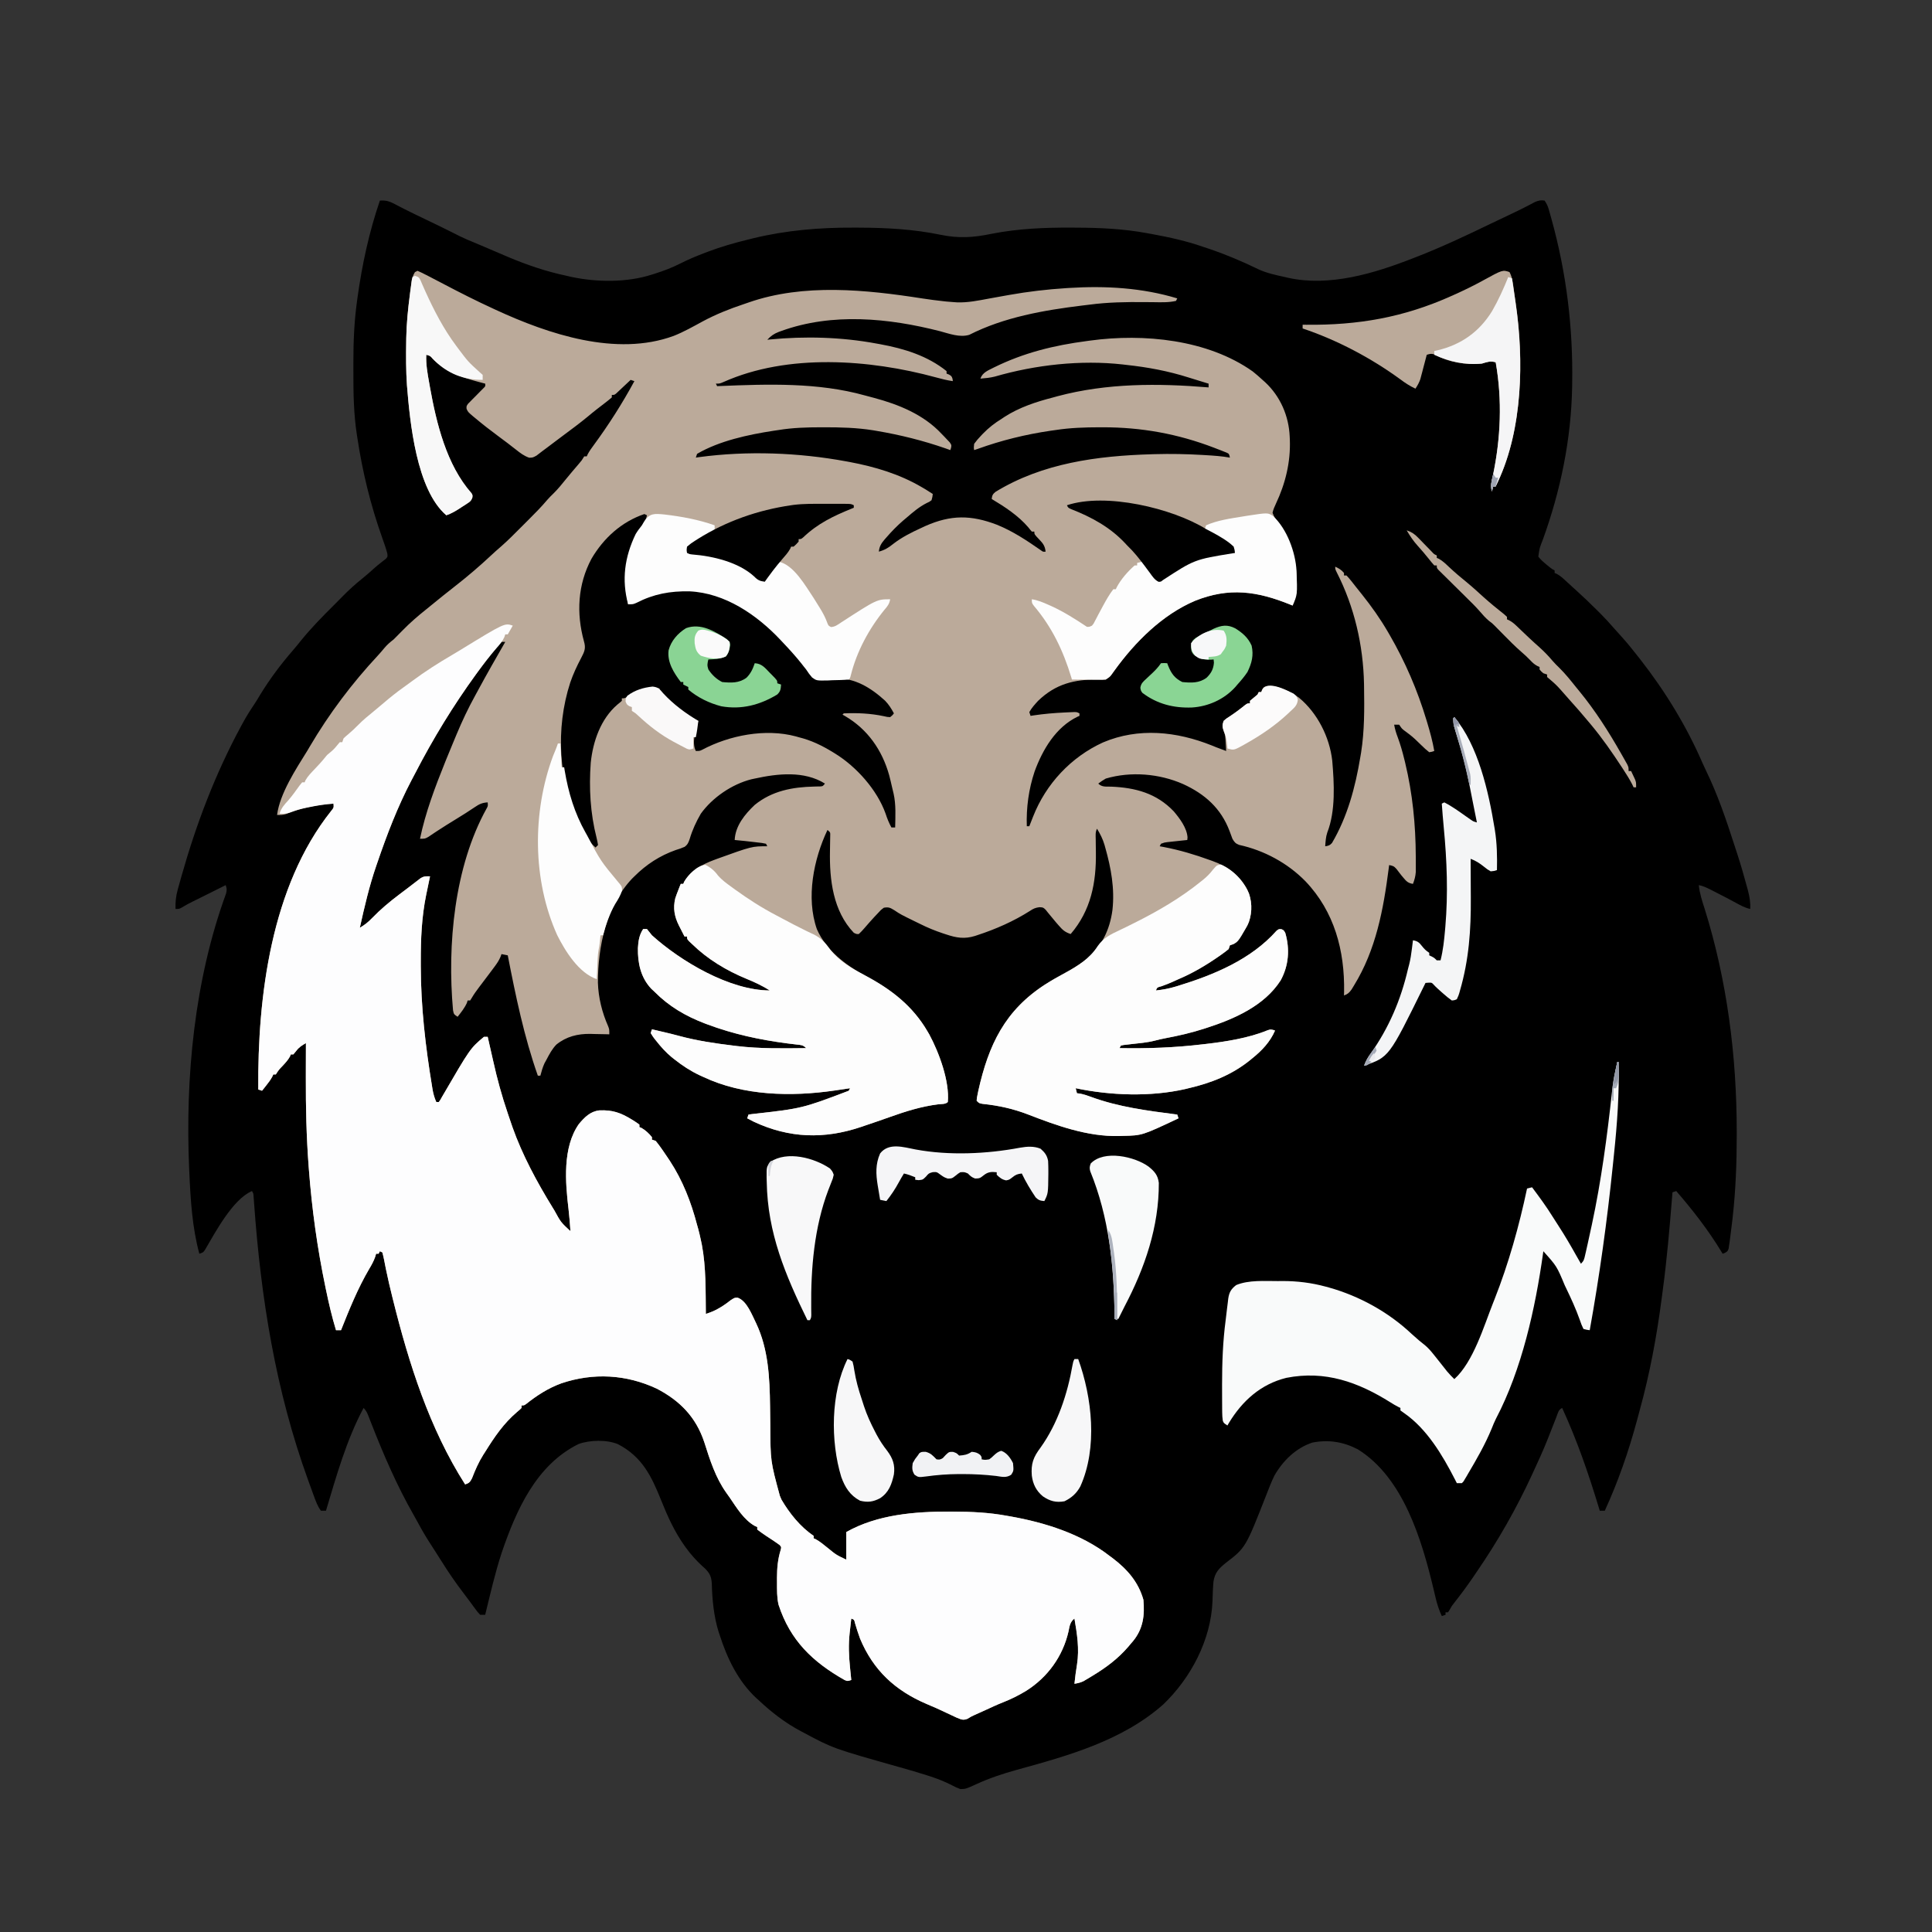 <?xml version="1.0" encoding="UTF-8"?>
<svg version="1.1" xmlns="http://www.w3.org/2000/svg" width="1541" height="1541">
<rect width="100%" height="100%" fill="#333333" stroke="none"/>
<path d="M0 0 C5.079 -0.374 7.976 0.678 12.438 3.062 C13.838 3.795 15.241 4.523 16.645 5.25 C17.461 5.674 18.278 6.098 19.12 6.535 C25.237 9.646 31.44 12.588 37.625 15.562 C40.222 16.812 42.818 18.064 45.414 19.316 C46.043 19.62 46.672 19.924 47.321 20.236 C52.889 22.931 58.416 25.704 63.935 28.498 C67.723 30.354 71.576 31.975 75.484 33.559 C79.196 35.08 82.879 36.661 86.562 38.251 C91.036 40.181 95.517 42.092 100 44 C100.68 44.291 101.359 44.581 102.06 44.88 C117.091 51.264 133.004 56.653 149 60 C150.186 60.277 151.372 60.554 152.594 60.84 C172.957 65.19 197.112 65.456 217 59 C217.722 58.775 218.443 58.55 219.187 58.318 C226.322 56.067 233.06 53.521 239.734 50.117 C245.817 47.03 252.006 44.436 258.375 42 C259.495 41.571 260.615 41.141 261.768 40.699 C272.338 36.732 283.041 33.674 294 31 C295.207 30.696 296.413 30.392 297.656 30.078 C324.066 23.672 350.882 21.424 378 21.562 C379.857 21.566 379.857 21.566 381.752 21.57 C403.992 21.636 425.728 22.791 447.547 27.332 C461.819 30.224 473.415 29.503 487.68 26.527 C508.678 22.385 529.838 21.45 551.188 21.562 C552.428 21.566 553.668 21.569 554.946 21.572 C574.275 21.642 592.967 22.465 612 26 C613.272 26.23 614.543 26.461 615.854 26.698 C629.844 29.262 643.577 32.268 657 37 C658.331 37.444 659.664 37.887 660.996 38.328 C674.617 42.907 687.897 48.52 700.812 54.812 C707.55 57.924 714.777 59.424 722 61 C722.752 61.18 723.504 61.359 724.278 61.544 C757.289 68.964 793.389 58.01 824 46 C824.806 45.688 825.613 45.376 826.444 45.055 C846.748 37.194 866.34 27.944 885.936 18.476 C891.539 15.777 897.162 13.118 902.785 10.46 C906.632 8.634 910.458 6.784 914.238 4.824 C914.881 4.493 915.523 4.161 916.185 3.82 C917.857 2.949 919.523 2.065 921.188 1.18 C924.102 -0.043 925.884 -0.509 929 0 C930.715 2.572 931.465 4.104 932.297 6.973 C932.647 8.178 932.647 8.178 933.004 9.407 C933.25 10.284 933.496 11.16 933.75 12.062 C934.01 12.986 934.27 13.909 934.539 14.86 C946.448 57.882 951.758 101.402 951 146 C950.987 146.877 950.975 147.754 950.962 148.658 C950.215 190.278 941.777 231.291 927.627 270.365 C924.971 277.032 924.971 277.032 924 284 C925.754 286.146 927.199 287.61 929.312 289.312 C930.081 289.975 930.081 289.975 930.865 290.65 C932.831 292.324 934.683 293.842 937 295 C937 295.66 937 296.32 937 297 C937.567 297.249 938.134 297.498 938.719 297.754 C941.358 299.195 943.288 300.899 945.5 302.938 C946.384 303.75 947.269 304.562 948.18 305.398 C949.11 306.257 950.041 307.115 951 308 C951.91 308.817 952.82 309.635 953.758 310.477 C959.765 315.894 965.581 321.478 971.312 327.188 C971.97 327.84 972.628 328.493 973.305 329.166 C977.174 333.047 980.854 337.042 984.435 341.19 C986.395 343.456 988.415 345.665 990.438 347.875 C994.839 352.76 998.96 357.814 1003 363 C1003.794 364.011 1004.588 365.021 1005.406 366.062 C1025.167 391.346 1042.311 419.309 1055.022 448.779 C1055.897 450.765 1056.808 452.721 1057.758 454.672 C1066.908 473.482 1073.716 493.381 1080.118 513.265 C1080.941 515.818 1081.778 518.366 1082.617 520.914 C1085.46 529.624 1088.007 538.4 1090.375 547.25 C1090.638 548.215 1090.901 549.18 1091.172 550.174 C1092.504 555.271 1093.306 559.731 1093 565 C1088.688 564.058 1085.097 562.034 1081.25 559.938 C1079.731 559.122 1078.212 558.309 1076.691 557.496 C1075.917 557.082 1075.142 556.668 1074.344 556.242 C1070.647 554.284 1066.924 552.382 1063.188 550.5 C1062.525 550.162 1061.862 549.824 1061.179 549.476 C1058.166 547.967 1055.332 546.604 1052 546 C1052.647 552.608 1054.663 558.635 1056.688 564.938 C1074.583 622.159 1082.216 682.354 1082.25 742.188 C1082.251 743.438 1082.252 744.689 1082.253 745.978 C1082.241 767.773 1081.434 789.338 1079 811 C1078.923 811.697 1078.845 812.394 1078.766 813.112 C1078.252 817.687 1077.679 822.251 1077.062 826.812 C1076.917 827.935 1076.772 829.058 1076.622 830.214 C1076.47 831.223 1076.317 832.231 1076.16 833.27 C1076.033 834.142 1075.905 835.014 1075.774 835.913 C1075 838 1075 838 1072.927 839.296 C1072.291 839.528 1071.655 839.761 1071 840 C1070.71 839.519 1070.42 839.037 1070.121 838.542 C1059.548 821.124 1047.32 805.386 1034 790 C1033.01 790.33 1032.02 790.66 1031 791 C1030.9 792.251 1030.8 793.502 1030.696 794.791 C1028.698 819.589 1026.586 844.325 1023.269 868.987 C1022.991 871.066 1022.72 873.147 1022.45 875.228 C1018.497 905.599 1012.955 935.527 1004.806 965.073 C1004.07 967.745 1003.357 970.422 1002.648 973.102 C996.046 997.604 987.603 1021.947 977 1045 C975.68 1045 974.36 1045 973 1045 C972.78 1044.268 972.559 1043.536 972.333 1042.782 C964.091 1015.518 954.918 988.915 943 963 C939.956 964.522 939.709 966.823 938.496 969.957 C938.138 970.872 938.138 970.872 937.772 971.806 C937.257 973.121 936.745 974.436 936.236 975.753 C934.895 979.212 933.528 982.661 932.16 986.109 C931.753 987.137 931.753 987.137 931.337 988.186 C927.855 996.929 923.983 1005.476 920 1014 C919.617 1014.832 919.233 1015.665 918.838 1016.522 C906.486 1043.334 891.838 1068.992 875.138 1093.34 C873.998 1095.003 872.868 1096.673 871.738 1098.344 C867.107 1105.132 862.246 1111.672 857.164 1118.125 C854.967 1120.923 854.967 1120.923 853.336 1123.875 C852.895 1124.576 852.454 1125.277 852 1126 C851.34 1126 850.68 1126 850 1126 C850 1126.66 850 1127.32 850 1128 C849.01 1128.33 848.02 1128.66 847 1129 C844.807 1124.192 843.233 1119.513 842.055 1114.355 C841.702 1112.872 841.349 1111.389 840.995 1109.906 C840.813 1109.136 840.631 1108.367 840.444 1107.574 C831.144 1068.55 816.37 1018.527 780 996 C768.49 990.01 756.655 988.133 743.828 990.613 C730.609 994.95 720.424 1004.969 713.582 1016.812 C711.158 1021.695 709.224 1026.753 707.245 1031.829 C690.576 1074.427 690.576 1074.427 674.828 1086.516 C669.364 1090.87 665.945 1094.362 664.898 1101.5 C664.413 1106.699 664.251 1111.906 664.114 1117.125 C662.883 1148.099 646.864 1178.38 624.781 1199.543 C592.017 1228.488 548.912 1240.407 507.695 1251.742 C496.67 1254.805 486.188 1258.294 475.772 1263.068 C467.325 1266.923 467.325 1266.923 463 1267 C459.766 1265.777 459.766 1265.777 456.25 1263.938 C450.827 1261.192 445.394 1258.95 439.613 1257.078 C438.837 1256.823 438.061 1256.568 437.261 1256.306 C429.658 1253.837 421.982 1251.639 414.287 1249.476 C361.561 1234.592 361.561 1234.592 338 1222 C336.995 1221.473 336.995 1221.473 335.97 1220.935 C323.334 1214.256 312.39 1205.771 302 1196 C301.114 1195.211 301.114 1195.211 300.211 1194.406 C285.721 1180.947 276.915 1162.559 271 1144 C270.715 1143.161 270.43 1142.322 270.137 1141.457 C266.359 1129.273 265.052 1115.837 264.75 1103.125 C264.407 1097.478 263.061 1094.679 259.016 1090.766 C258.35 1090.183 257.685 1089.6 257 1089 C252.097 1084.421 247.845 1079.693 243.938 1074.25 C243.55 1073.714 243.163 1073.178 242.764 1072.626 C234.864 1061.371 229.517 1049.574 224.438 1036.875 C216.662 1017.459 209.236 1001.986 189.895 991.902 C180.996 988.202 167.607 988.502 158.535 991.754 C124.731 1008.37 108.754 1044.489 97.183 1078.394 C91.854 1094.647 88.051 1111.394 84 1128 C82.68 1128 81.36 1128 80 1128 C77.844 1125.719 77.844 1125.719 75.5 1122.5 C75.073 1121.92 74.646 1121.341 74.205 1120.744 C73.281 1119.49 72.361 1118.233 71.446 1116.972 C69.988 1114.983 68.498 1113.022 66.996 1111.066 C60.539 1102.635 54.613 1094.011 49 1085 C47.794 1083.103 46.585 1081.207 45.375 1079.312 C44.538 1077.992 44.538 1077.992 43.684 1076.645 C42.538 1074.845 41.384 1073.051 40.223 1071.262 C36.823 1066.003 33.657 1060.693 30.711 1055.168 C29.43 1052.797 28.126 1050.452 26.789 1048.113 C13.616 1024.987 3.034 1000.562 -6.65 975.797 C-6.92 975.109 -7.19 974.422 -7.468 973.713 C-7.986 972.393 -8.498 971.07 -9.006 969.746 C-10.083 966.997 -10.887 965.113 -13 963 C-26.693 988.58 -34.711 1017.339 -43 1045 C-44.32 1045 -45.64 1045 -47 1045 C-49.662 1041.501 -51.054 1037.54 -52.562 1033.438 C-52.809 1032.767 -53.056 1032.096 -53.311 1031.406 C-54.214 1028.94 -55.107 1026.47 -56 1024 C-56.381 1022.951 -56.763 1021.903 -57.156 1020.822 C-83.203 949.119 -94.923 875.449 -100.354 799.488 C-100.425 798.526 -100.497 797.565 -100.57 796.574 C-100.63 795.735 -100.689 794.895 -100.75 794.03 C-100.893 791.935 -100.893 791.935 -102 790 C-117.37 796.509 -131.397 823.111 -139.633 837.129 C-141 839 -141 839 -144 840 C-149.724 819.022 -151.034 796.636 -152 775 C-152.034 774.251 -152.068 773.503 -152.103 772.732 C-155.347 699.547 -147.973 621.797 -122.661 552.616 C-121.977 549.909 -122.05 548.585 -123 546 C-123.969 546.485 -124.939 546.969 -125.938 547.469 C-126.578 547.789 -127.218 548.109 -127.878 548.439 C-129.306 549.153 -130.735 549.868 -132.163 550.583 C-135.922 552.464 -139.683 554.34 -143.449 556.207 C-144.16 556.56 -144.871 556.913 -145.604 557.277 C-146.962 557.952 -148.321 558.625 -149.682 559.297 C-152.456 560.677 -155.14 562.088 -157.77 563.73 C-160 565 -160 565 -163 565 C-163.167 559.514 -162.735 555.018 -161.27 549.68 C-160.99 548.654 -160.99 548.654 -160.705 547.607 C-160.087 545.359 -159.452 543.117 -158.812 540.875 C-158.592 540.094 -158.372 539.312 -158.145 538.507 C-146.469 497.187 -131.212 457.052 -110.75 419.25 C-110.267 418.357 -109.783 417.463 -109.285 416.543 C-106.526 411.532 -103.57 406.74 -100.353 402.01 C-98.61 399.421 -97.026 396.749 -95.438 394.062 C-87.815 381.626 -79.105 369.934 -69.535 358.934 C-67.183 356.212 -64.929 353.437 -62.688 350.625 C-54.75 340.871 -45.923 331.849 -37 323 C-34.554 320.561 -32.116 318.119 -29.711 315.641 C-24.622 310.432 -19.349 305.704 -13.664 301.156 C-10.395 298.51 -7.261 295.739 -4.152 292.906 C-2.686 291.608 -1.175 290.359 0.371 289.156 C1.115 288.568 1.859 287.981 2.625 287.375 C3.298 286.867 3.971 286.359 4.664 285.836 C6.272 284.023 6.272 284.023 5.91 281.363 C4.754 277.092 3.325 272.969 1.812 268.812 C-7.465 242.677 -13.872 216.447 -18 189 C-18.17 187.909 -18.17 187.909 -18.343 186.795 C-20.888 170.37 -21.169 153.846 -21.13 137.259 C-21.125 134.502 -21.13 131.745 -21.137 128.988 C-21.145 112.796 -20.513 96.807 -18.312 80.75 C-18.14 79.481 -17.967 78.211 -17.788 76.903 C-14.142 50.845 -8.544 24.91 0 0 Z " fill="#000000" transform="translate(303,160)"/>
<path d="M0 0 C2.304 0.982 4.472 2.03 6.688 3.188 C7.386 3.544 8.084 3.901 8.804 4.268 C13.03 6.435 17.233 8.646 21.438 10.855 C34.16 17.54 46.937 24.004 60 30 C60.8 30.372 61.599 30.744 62.423 31.127 C104.572 50.596 158.495 68.657 204.219 51.969 C212.341 48.774 219.934 44.442 227.593 40.288 C238.004 34.716 248.759 30.411 259.949 26.687 C261.341 26.221 262.728 25.742 264.111 25.252 C308.175 9.88 357.771 15.045 402.93 22.082 C408.441 22.934 413.955 23.653 419.5 24.25 C420.211 24.33 420.922 24.41 421.654 24.492 C423.769 24.708 425.878 24.868 428 25 C428.757 25.053 429.514 25.107 430.294 25.161 C438.924 25.477 447.222 23.753 455.665 22.179 C460.154 21.345 464.65 20.55 469.145 19.75 C470.019 19.594 470.893 19.437 471.794 19.276 C487.022 16.56 502.129 14.797 517.562 13.812 C518.237 13.769 518.912 13.726 519.606 13.682 C548.761 11.864 577.933 13.503 606 22 C605.67 22.66 605.34 23.32 605 24 C599.285 25.34 593.166 25.118 587.328 25.027 C585.688 25.013 584.048 24.999 582.408 24.986 C581.144 24.973 581.144 24.973 579.854 24.96 C565.104 24.831 550.641 25.055 536 27 C534.078 27.233 532.156 27.465 530.234 27.695 C499.569 31.445 467.895 36.966 440.098 51.066 C432.476 53.364 424.254 50.169 416.812 48.188 C375.729 37.65 330.809 33.279 290.188 48 C289.523 48.237 288.859 48.474 288.175 48.718 C284.238 50.224 281.864 51.963 279 55 C279.618 54.931 280.237 54.863 280.874 54.792 C309.027 52.041 338.205 52.831 366 58 C367.069 58.193 368.138 58.385 369.239 58.583 C388.223 62.082 406.671 67.737 422 80 C422 80.66 422 81.32 422 82 C422.959 82.371 422.959 82.371 423.938 82.75 C426 84 426 84 426.75 86.125 C426.832 86.744 426.915 87.362 427 88 C422.353 87.357 417.931 86.216 413.416 84.982 C360.569 70.59 295.368 65.813 244.113 88.684 C241 90 241 90 238 90 C238.33 90.66 238.66 91.32 239 92 C239.723 91.97 240.445 91.939 241.189 91.908 C279.55 90.333 319.488 88.968 356.839 99.402 C359.263 100.073 361.696 100.707 364.129 101.344 C383.889 106.62 403.781 114.714 418 130 C418.699 130.717 419.397 131.433 420.117 132.172 C420.862 132.961 421.607 133.75 422.375 134.562 C423.084 135.306 423.793 136.05 424.523 136.816 C426 139 426 139 425.592 141.136 C425.299 142.059 425.299 142.059 425 143 C423.774 142.564 422.548 142.129 421.285 141.68 C403.289 135.409 385.038 130.875 366.25 127.688 C364.842 127.448 364.842 127.448 363.405 127.204 C350.407 125.123 337.444 124.796 324.312 124.812 C323.516 124.813 322.719 124.813 321.899 124.813 C310.471 124.831 299.297 125.144 288 127 C286.656 127.197 285.313 127.394 283.969 127.59 C263.763 130.699 240.823 135.592 223 146 C222.67 146.99 222.34 147.98 222 149 C222.905 148.867 223.81 148.734 224.742 148.598 C263.22 143.436 303.891 144.97 342 152 C342.889 152.163 343.778 152.327 344.694 152.495 C364.95 156.32 384.479 162.124 402.312 172.625 C403.319 173.215 404.326 173.806 405.363 174.414 C407.272 175.562 409.147 176.765 411 178 C410.742 180.359 410.742 180.359 410 183 C408.32 184.266 408.32 184.266 406.125 185.25 C400.038 188.337 395.147 192.561 390 197 C389.163 197.701 388.327 198.403 387.465 199.125 C382.567 203.347 378.162 207.867 373.938 212.75 C373.46 213.293 372.982 213.836 372.49 214.396 C369.861 217.518 368.372 219.901 368 224 C372.652 222.704 375.66 220.93 379.375 217.875 C386.411 212.445 393.942 208.685 402 205 C403.043 204.515 404.086 204.031 405.16 203.531 C425.59 194.513 441.601 194.701 462.152 202.539 C474.854 207.672 486.208 215.219 497.398 223.039 C498.975 224.171 498.975 224.171 501 224 C500.504 219.55 499.011 217.506 495.938 214.312 C492 210.195 492 210.195 492 208 C491.34 208 490.68 208 490 208 C489.037 206.936 488.131 205.82 487.25 204.688 C479.276 195.318 468.484 188.269 458 182 C458.328 179.157 458.776 178.186 461.012 176.324 C498.591 153.338 542.285 147.587 585.625 146.312 C586.434 146.288 587.242 146.264 588.076 146.24 C600.756 145.889 613.338 146.127 626 146.875 C626.769 146.92 627.539 146.965 628.331 147.012 C634.936 147.413 641.479 147.815 648 149 C647.352 145.966 647.352 145.966 645.352 145.02 C644.64 144.739 643.929 144.458 643.195 144.168 C642.394 143.847 641.593 143.527 640.767 143.196 C639.895 142.863 639.023 142.53 638.125 142.188 C637.226 141.838 636.327 141.488 635.401 141.128 C606.385 130.013 577.444 124.772 546.375 124.812 C545.58 124.813 544.784 124.813 543.965 124.813 C532.193 124.832 520.652 125.203 509 127 C507.595 127.197 506.19 127.393 504.785 127.59 C485.1 130.492 465.706 135.236 447 142 C446.01 142.33 445.02 142.66 444 143 C443.664 140.898 443.664 140.898 444 138 C445.724 135.659 447.369 133.695 449.375 131.625 C449.92 131.051 450.465 130.476 451.027 129.885 C455.587 125.193 460.419 121.421 466 118 C467.112 117.256 467.112 117.256 468.246 116.496 C479.988 108.912 493.552 104.449 507 101 C508.182 100.674 509.364 100.348 510.582 100.012 C549.888 89.527 590.746 89.649 631 93 C631 92.01 631 91.02 631 90 C630.196 89.762 630.196 89.762 629.375 89.52 C624.697 88.127 620.036 86.694 615.389 85.203 C598.656 79.878 582.45 76.882 565 75 C563.769 74.854 563.769 74.854 562.513 74.706 C529.005 70.933 492.77 75.005 460.5 84.365 C456.685 85.334 452.919 85.679 449 86 C450.672 80.985 455.263 79.439 459.798 77.086 C483.634 65.329 507.778 59.424 534 56 C534.862 55.881 535.724 55.763 536.613 55.641 C579.203 49.853 630.233 54.731 666.234 80.297 C668.918 82.446 671.475 84.668 674 87 C674.726 87.646 675.451 88.292 676.199 88.957 C688.265 100.241 694.984 115.803 695.688 132.188 C695.725 133.028 695.763 133.869 695.802 134.735 C696.48 152.529 692.274 169.725 684.652 185.852 C683.526 188.248 682.571 190.415 682 193 C683.156 196.027 684.065 197.531 686 200 C698.204 217.589 702.645 235.676 701 257 C700.324 260.514 699.446 263.728 698 267 C697.441 266.769 696.881 266.539 696.305 266.301 C669.683 255.472 647.366 252.344 620.25 263.188 C594.172 274.206 572.321 296.081 555.971 318.745 C555.496 319.399 555.021 320.053 554.531 320.727 C553.906 321.602 553.906 321.602 553.268 322.495 C552 324 552 324 549 326 C546.207 326.125 546.207 326.125 542.812 326 C523.975 325.825 509.092 329.433 495 343 C492.409 345.826 489.844 348.624 488 352 C488.33 352.99 488.66 353.98 489 355 C489.828 354.867 490.655 354.734 491.508 354.598 C499.602 353.4 507.637 352.697 515.812 352.312 C516.785 352.264 517.758 352.216 518.76 352.166 C519.671 352.128 520.581 352.09 521.52 352.051 C522.335 352.016 523.151 351.982 523.991 351.947 C526 352 526 352 528 353 C528 353.66 528 354.32 528 355 C527.501 355.21 527.002 355.42 526.488 355.637 C509.123 364.023 498.604 381.896 492.211 399.383 C487.509 413.429 485.504 428.212 486 443 C486.66 443 487.32 443 488 443 C489.023 440.455 490.035 437.908 491.008 435.344 C501.268 409.227 521.29 387.821 546.75 376.188 C575.075 364.163 605.452 367.366 633.492 378.57 C635.229 379.278 635.229 379.278 637 380 C639.661 381.015 642.33 382.008 645 383 C644.885 380.958 644.757 378.916 644.625 376.875 C644.555 375.738 644.486 374.601 644.414 373.43 C644.126 369.996 644.126 369.996 642.898 366.883 C641.891 363.65 641.779 362.147 643 359 C644.969 357.227 644.969 357.227 647.5 355.625 C651.937 352.725 656.075 349.627 660.188 346.285 C662 345 662 345 664 345 C664 344.34 664 343.68 664 343 C665.983 341.313 667.983 339.646 670 338 C670.33 337.34 670.66 336.68 671 336 C671.66 336 672.32 336 673 336 C673.227 335.361 673.454 334.721 673.688 334.062 C675 332 675 332 677.258 331.301 C686.074 330.334 696.132 335.495 703.121 340.527 C717.748 352.645 727.475 371.796 729.621 390.672 C731.155 408.741 732.425 430.822 725.664 448.031 C724.459 451.604 724.297 455.257 724 459 C726.527 458.644 727.712 458.328 729.422 456.383 C741.782 435.371 748.04 411.859 752 388 C752.215 386.734 752.431 385.468 752.652 384.164 C755.36 366.89 755.27 349.439 755 332 C754.981 330.727 754.981 330.727 754.962 329.429 C754.341 298.6 747.261 268.007 733.23 240.535 C732 238 732 238 732 236 C734.867 237.285 736.976 238.571 739 241 C739 241.66 739 242.32 739 243 C739.66 243 740.32 243 741 243 C743.71 245.875 746.087 249.035 748.53 252.138 C750.127 254.16 751.741 256.168 753.355 258.176 C760.972 267.724 767.867 277.437 774 288 C774.412 288.706 774.824 289.412 775.249 290.139 C787.874 311.922 797.551 334.417 804.812 358.5 C805.008 359.145 805.203 359.789 805.404 360.454 C807.65 367.911 809.671 375.321 811 383 C809.182 383.643 809.182 383.643 807 384 C804.743 382.236 802.821 380.516 800.812 378.5 C799.659 377.384 798.503 376.271 797.344 375.16 C796.495 374.344 796.495 374.344 795.629 373.512 C792.828 370.912 789.792 368.651 786.707 366.402 C785 365 785 365 783 362 C781.68 362 780.36 362 779 362 C779.624 365.555 780.577 368.749 781.875 372.113 C783.956 377.73 785.565 383.375 787 389.188 C787.255 390.22 787.51 391.252 787.772 392.316 C793.706 417.011 796.147 441.717 796.25 467.062 C796.255 467.812 796.261 468.561 796.266 469.332 C796.278 471.483 796.274 473.634 796.266 475.785 C796.263 477.032 796.261 478.278 796.259 479.563 C795.998 483.022 795.244 485.775 794 489 C790.293 488.447 788.858 487.101 786.5 484.25 C785.895 483.532 785.291 482.814 784.668 482.074 C783.347 480.432 782.071 478.753 780.812 477.062 C778.795 474.767 777.894 474.569 775 474 C774.88 474.94 774.76 475.88 774.636 476.848 C770.433 509.402 764.517 541.546 747 570 C746.037 571.587 746.037 571.587 745.055 573.207 C743.097 575.868 742.048 576.911 739 578 C739.035 576.581 739.035 576.581 739.07 575.133 C739.63 542.309 731.366 511.136 708.248 486.907 C694.001 472.373 675.262 462.262 655.348 457.906 C652.397 456.767 651.578 455.722 650 453 C649.199 450.999 648.453 448.975 647.75 446.938 C640.901 428.701 628.017 417.308 610.602 409.354 C591.643 401.032 568.946 399.132 549 405 C546.849 406.2 544.982 407.522 543 409 C545.956 411.956 549.219 411.338 553.188 411.438 C572.629 412.237 589.456 416.702 603.25 431.188 C607.984 436.811 613.7 444.381 614.188 451.891 C614.126 452.587 614.064 453.283 614 454 C612.735 454.133 611.471 454.266 610.168 454.402 C608.508 454.581 606.848 454.759 605.188 454.938 C604.354 455.025 603.521 455.112 602.662 455.201 C601.86 455.288 601.057 455.375 600.23 455.465 C599.492 455.543 598.754 455.622 597.993 455.703 C595.797 455.972 595.797 455.972 593 457 C592.67 457.66 592.34 458.32 592 459 C593.128 459.208 594.256 459.415 595.418 459.629 C608.012 462.053 619.956 465.615 632 470 C632.696 470.245 633.391 470.49 634.108 470.742 C646.269 475.073 655.734 482.124 661.914 493.645 C665.773 502.015 666.049 510.879 663.094 519.707 C660.119 526.088 655.886 531.94 651 537 C650.01 537.33 649.02 537.66 648 538 C647.67 538.99 647.34 539.98 647 541 C644.991 542.651 643.007 544.148 640.875 545.625 C640.253 546.062 639.63 546.498 638.989 546.948 C628.824 553.986 618.405 560.184 607 565 C605.437 565.706 603.874 566.415 602.312 567.125 C599.411 568.422 596.495 569.561 593.5 570.625 C589.933 571.576 589.933 571.576 589 574 C594.386 573.433 599.434 572.509 604.625 570.938 C605.342 570.722 606.06 570.506 606.799 570.284 C635.438 561.486 664.863 549.273 685.211 526.371 C687 525 687 525 689.152 525.148 C691 526 691 526 692.188 528.188 C695.925 541.124 694.904 554.147 688.5 565.938 C675.417 586.395 651.264 596.838 629 604 C628.362 604.207 627.723 604.414 627.065 604.628 C617.022 607.852 606.922 610.16 596.559 612.105 C593.704 612.643 590.972 613.273 588.156 614.02 C581.854 615.646 575.328 616.136 568.873 616.855 C567.875 616.975 566.876 617.095 565.848 617.219 C564.94 617.321 564.033 617.424 563.098 617.529 C562.406 617.685 561.713 617.84 561 618 C560.67 618.66 560.34 619.32 560 620 C582.224 620.405 603.921 619.625 626 617 C626.944 616.893 627.889 616.786 628.862 616.676 C644.76 614.832 662.899 611.97 677.739 605.875 C680.321 604.876 681.446 605.054 684 606 C680.06 615.039 673.607 621.884 666 628 C664.933 628.88 664.933 628.88 663.844 629.777 C649.408 641.392 632.923 647.856 615 652 C613.786 652.304 613.786 652.304 612.547 652.613 C584.66 659 552.821 657.828 525 652 C525.33 653.32 525.66 654.64 526 656 C527.145 656.124 527.145 656.124 528.312 656.25 C531.376 656.873 533.911 657.653 536.812 658.75 C559.215 667.038 582.415 669.95 606 673 C606.33 673.99 606.66 674.98 607 676 C578.017 689.661 578.017 689.661 563 690 C561.182 690.058 561.182 690.058 559.328 690.117 C534.275 690.67 509.792 681.767 486.688 672.812 C475.036 668.339 463.313 665.771 450.914 664.492 C448 664 448 664 446 662 C446.146 659.792 446.146 659.792 446.703 657.074 C446.905 656.085 447.107 655.095 447.314 654.076 C455.478 617.452 468.514 589.83 501 569 C506.078 565.779 511.267 562.845 516.562 560 C521.59 557.274 526.375 554.366 531 551 C531.655 550.524 532.31 550.049 532.984 549.559 C545.669 539.436 552.213 525.656 554.312 509.812 C556.201 492.74 553.216 476.426 548.562 460 C548.369 459.306 548.176 458.612 547.978 457.896 C546.571 453.148 544.59 449.223 542 445 C540.571 447.858 540.925 450.258 540.973 453.449 C540.985 454.787 540.998 456.125 541.01 457.463 C541.034 459.553 541.062 461.643 541.096 463.734 C541.467 488.004 537.148 510.168 521 529 C516.732 527.632 514.585 525.822 511.688 522.438 C510.911 521.552 510.135 520.666 509.336 519.754 C507.82 517.967 506.324 516.163 504.852 514.34 C504.179 513.526 503.506 512.713 502.812 511.875 C502.221 511.13 501.629 510.385 501.02 509.617 C499.039 507.747 499.039 507.747 496.043 507.598 C492.788 508.028 491.198 508.743 488.5 510.562 C475.569 518.79 461.178 525.137 446.625 529.875 C445.662 530.198 445.662 530.198 444.68 530.528 C436.26 533.152 429.789 532.029 421.688 529.312 C420.848 529.038 420.008 528.763 419.143 528.48 C412.876 526.388 406.906 523.969 401 521 C399.688 520.361 398.375 519.723 397.062 519.086 C385.342 513.353 385.342 513.353 380.312 510 C376.871 507.922 375.859 507.397 372 508 C369.456 509.898 369.456 509.898 367.125 512.5 C366.26 513.409 365.395 514.318 364.504 515.254 C361.784 518.237 359.087 521.232 356.473 524.309 C355.037 525.957 353.627 527.538 352 529 C350.125 529.062 350.125 529.062 348 528 C331.426 510.597 328.541 485.576 329 462.688 C329.053 459.941 329.093 457.196 329.125 454.449 C329.148 453.256 329.171 452.064 329.195 450.835 C329.302 447.865 329.302 447.865 327 446 C315.932 469.393 309.773 500.042 318.562 525.125 C325.969 541.971 341.392 553.795 357.148 562.246 C377.869 573.362 395.044 586.421 407 607 C407.419 607.718 407.838 608.436 408.27 609.176 C416.014 623.584 424.505 646.444 423 663 C421.135 664.865 417.946 664.533 415.438 664.812 C401.922 666.503 389.401 670.421 376.633 674.996 C370.134 677.321 363.603 679.546 357.062 681.75 C355.962 682.127 354.861 682.503 353.727 682.891 C324.379 692.747 296.667 691.947 268.398 678.789 C266.586 677.886 264.79 676.948 263 676 C263.33 675.01 263.66 674.02 264 673 C264.91 672.875 265.819 672.749 266.756 672.62 C306.778 668.123 306.778 668.123 344 654 C344.33 653.34 344.66 652.68 345 652 C344.427 652.086 343.853 652.171 343.263 652.26 C340.592 652.656 337.921 653.047 335.25 653.438 C334.349 653.572 333.448 653.707 332.52 653.846 C298.185 658.838 259.869 658.077 228 643 C227.007 642.549 226.015 642.098 224.992 641.633 C217.696 638.18 211.319 634.011 205 629 C204.229 628.395 203.458 627.791 202.664 627.168 C197.994 623.276 194.126 618.946 190.375 614.188 C189.699 613.342 189.699 613.342 189.01 612.48 C187.773 610.855 187.773 610.855 186 608 C186.33 607.01 186.66 606.02 187 605 C189.417 605.56 191.834 606.123 194.25 606.688 C195.017 606.865 195.784 607.043 196.575 607.227 C200.601 608.168 204.608 609.149 208.598 610.238 C222.894 614.1 237.31 616.222 252 618 C252.967 618.12 253.935 618.24 254.932 618.364 C273.232 620.552 291.603 620.205 310 620 C307.425 617.425 305.998 617.554 302.41 617.141 C301.247 616.998 300.083 616.855 298.885 616.708 C297.623 616.557 296.362 616.406 295.062 616.25 C273.113 613.403 251.755 608.811 231 601 C230.343 600.753 229.685 600.506 229.008 600.251 C213.627 594.337 200.583 586.707 189 575 C188.131 574.187 187.262 573.373 186.367 572.535 C177.964 563.536 175.612 552.061 175.805 540.199 C176.15 534.548 176.837 529.744 180 525 C180.99 525 181.98 525 183 525 C184.371 526.635 185.699 528.308 187 530 C209.866 550.674 249.069 574 281 574 C275.021 570.263 268.847 567.317 262.312 564.688 C246.387 558.114 231.33 549.076 219 537 C218.25 536.295 217.5 535.59 216.727 534.863 C215 533 215 533 215 531 C214.34 531 213.68 531 213 531 C211.849 528.752 210.704 526.502 209.562 524.25 C209.237 523.616 208.912 522.982 208.576 522.328 C204.97 515.189 203.679 508.44 205.602 500.523 C206.333 498.315 207.129 496.157 208 494 C208.392 492.989 208.784 491.979 209.188 490.938 C209.456 490.298 209.724 489.659 210 489 C210.66 489 211.32 489 212 489 C212.34 488.165 212.34 488.165 212.688 487.312 C217.581 478.691 227.194 473.389 236.188 470.062 C237.064 469.732 237.941 469.401 238.845 469.061 C266.734 459 266.734 459 279 459 C278.67 458.34 278.34 457.68 278 457 C274.84 456.336 274.84 456.336 271.062 455.938 C270.051 455.814 270.051 455.814 269.019 455.688 C263.688 455.047 258.348 454.478 253 454 C253.501 442.722 261.095 433.471 269 426 C282.828 414.76 299.1 411.764 316.424 411.378 C317.66 411.344 317.66 411.344 318.922 411.309 C320.029 411.29 320.029 411.29 321.159 411.271 C323.247 411.151 323.247 411.151 325 409 C308.385 398.65 287.295 401.005 269 405 C268.087 405.193 267.175 405.387 266.234 405.586 C250.781 409.526 235.277 420.117 226 433 C222.252 439.469 219.258 445.938 217.125 453.125 C216.124 456.022 215.567 457.572 213.109 459.426 C210.77 460.485 208.46 461.267 206 462 C193.277 466.502 182.546 473.471 173 483 C172.082 483.901 172.082 483.901 171.145 484.82 C150.53 506.614 143.967 538.803 143.898 567.786 C144.278 579.787 147.214 591.543 152.047 602.504 C153 605 153 605 153 609 C152.3 608.979 151.601 608.958 150.88 608.937 C147.649 608.852 144.419 608.801 141.188 608.75 C140.087 608.716 138.987 608.683 137.854 608.648 C127.751 608.529 118.767 610.717 110.781 617.164 C107.415 620.634 105.223 624.742 103 629 C102.422 630.052 101.845 631.104 101.25 632.188 C99.811 635.424 98.891 638.574 98 642 C97.34 642 96.68 642 96 642 C84.99 610.786 78.32 578.429 72 546 C70.35 545.67 68.7 545.34 67 545 C66.609 546.089 66.609 546.089 66.211 547.199 C64.959 550.094 63.51 552.288 61.625 554.812 C60.922 555.76 60.22 556.707 59.496 557.684 C58.665 558.79 57.833 559.895 57 561 C56.505 561.656 56.01 562.313 55.5 562.989 C54.976 563.685 54.451 564.381 53.91 565.098 C53.378 565.805 52.845 566.512 52.296 567.241 C51.242 568.639 50.185 570.035 49.125 571.429 C47.01 574.228 45.036 576.938 43.27 579.977 C42.851 580.644 42.432 581.312 42 582 C41.34 582 40.68 582 40 582 C39.794 582.66 39.587 583.32 39.375 584 C37.488 588.116 34.794 591.459 32 595 C29 593 29 593 28.348 589.863 C23.655 537.713 29.304 475.356 55.152 428.812 C56.212 426.881 56.212 426.881 56 424 C51.849 424.213 49.248 425.335 45.914 427.66 C40.974 431.038 35.914 434.184 30.812 437.312 C23.184 441.992 23.184 441.992 15.664 446.844 C15.026 447.265 14.388 447.686 13.731 448.12 C12.054 449.235 10.384 450.361 8.715 451.488 C6 453 6 453 2 453 C6.371 431.997 14.015 411.854 22 392 C22.324 391.192 22.647 390.385 22.98 389.553 C24.647 385.409 26.35 381.284 28.087 377.169 C29.106 374.748 30.109 372.321 31.113 369.895 C35.57 359.216 40.424 348.911 46.017 338.781 C46.882 337.215 47.733 335.641 48.582 334.066 C55.493 321.253 62.758 308.628 70 296 C69.01 296 68.02 296 67 296 C64.702 298.268 64.702 298.268 62.375 301.25 C61.935 301.793 61.495 302.336 61.041 302.895 C56.542 308.483 52.228 314.205 48 320 C47.603 320.544 47.206 321.088 46.797 321.648 C28.478 346.828 12.289 373.376 -1.988 401.048 C-2.937 402.879 -3.905 404.7 -4.875 406.52 C-15.803 427.337 -24.421 449.777 -32 472 C-32.296 472.852 -32.591 473.704 -32.896 474.582 C-38.479 490.776 -42.308 507.295 -46 524 C-42.146 521.77 -39.28 519.468 -36.188 516.25 C-29.54 509.353 -22.319 503.332 -14.688 497.562 C-13.581 496.725 -13.581 496.725 -12.452 495.87 C-10.982 494.759 -9.511 493.65 -8.039 492.542 C-6.224 491.169 -4.424 489.78 -2.629 488.383 C-1.679 487.658 -0.729 486.934 0.25 486.188 C1.06 485.562 1.869 484.937 2.703 484.293 C5.381 482.786 6.981 482.896 10 483 C9.859 483.668 9.718 484.337 9.573 485.025 C8.916 488.161 8.27 491.299 7.625 494.438 C7.403 495.487 7.182 496.537 6.953 497.619 C3.305 515.482 2.594 532.868 2.625 551.062 C2.626 552.27 2.626 553.478 2.627 554.723 C2.693 587.141 6.368 618.659 11.633 650.605 C11.741 651.284 11.849 651.962 11.961 652.661 C12.582 656.331 13.475 659.602 15 663 C15.66 663 16.32 663 17 663 C18.289 661.225 18.289 661.225 19.562 658.875 C42.091 620.169 42.091 620.169 53 611 C53.99 611 54.98 611 56 611 C57.485 617.388 58.958 623.777 60.359 630.184 C63.501 644.408 67.294 658.216 72 672 C72.403 673.197 72.403 673.197 72.813 674.419 C73.575 676.678 74.347 678.934 75.125 681.188 C75.342 681.822 75.559 682.456 75.783 683.11 C83.62 705.253 95.298 726.849 107.562 746.812 C108.105 747.697 108.648 748.581 109.207 749.493 C114.374 758.959 114.374 758.959 122 766 C121.604 760.189 121.183 754.393 120.488 748.609 C117.92 727.109 115.557 699.351 128.703 680.566 C133.276 675.149 137.778 670.471 145.082 669.656 C155.543 669.218 162.062 671.496 171 677 C171.572 677.349 172.144 677.697 172.734 678.057 C174.195 678.979 175.603 679.983 177 681 C177 681.66 177 682.32 177 683 C177.536 683.206 178.072 683.413 178.625 683.625 C181.92 685.533 184.594 688.048 187 691 C187 691.66 187 692.32 187 693 C187.99 693.33 188.98 693.66 190 694 C191.652 696.009 193.148 697.993 194.625 700.125 C195.064 700.755 195.504 701.384 195.957 702.033 C197.321 704.011 198.665 706.002 200 708 C200.396 708.592 200.791 709.183 201.199 709.792 C211.521 725.485 218.267 742.894 223 761 C223.284 761.995 223.567 762.99 223.859 764.016 C224.675 766.996 225.36 769.977 226 773 C226.268 774.258 226.536 775.516 226.812 776.812 C230.236 794.929 229.751 813.626 230 832 C233.965 830.721 237.384 829.371 240.938 827.188 C241.796 826.664 242.655 826.141 243.539 825.602 C245.725 824.179 247.759 822.668 249.812 821.062 C253 819 253 819 255.492 819.117 C262.743 821.67 266.839 832.925 270.146 839.544 C279.892 860.127 280.904 882.959 281.211 905.352 C281.232 906.846 281.232 906.846 281.254 908.371 C281.311 912.478 281.366 916.584 281.401 920.691 C281.54 949.462 281.54 949.462 289 977 C289.433 978.031 289.866 979.062 290.312 980.125 C296.717 991.036 305.356 1001.904 316 1009 C316 1009.66 316 1010.32 316 1011 C316.517 1011.218 317.034 1011.436 317.566 1011.66 C320.994 1013.547 323.9 1015.983 326.938 1018.438 C333.909 1024.156 333.909 1024.156 342 1028 C342 1020.74 342 1013.48 342 1006 C366.673 992.018 396.829 989.572 424.625 989.688 C425.543 989.689 426.462 989.691 427.408 989.693 C441.796 989.741 455.822 990.379 470 993 C470.9 993.156 471.799 993.311 472.726 993.472 C500.529 998.382 529.466 1007.505 552 1025 C552.813 1025.601 553.627 1026.201 554.465 1026.82 C566.083 1035.664 574.992 1045.779 579 1060 C580.124 1072.374 578.826 1083.083 570.75 1092.977 C570.173 1093.644 569.595 1094.312 569 1095 C568.34 1095.791 567.68 1096.583 567 1097.398 C558.698 1107.035 549.425 1113.946 538.625 1120.5 C537.756 1121.029 536.888 1121.558 535.993 1122.103 C535.163 1122.595 534.332 1123.087 533.477 1123.594 C532.735 1124.034 531.993 1124.474 531.229 1124.928 C528.823 1126.085 526.628 1126.586 524 1127 C524.529 1121.795 525.207 1116.662 526.062 1111.5 C527.978 1099.025 526.11 1087.372 524 1075 C520.44 1077.67 520.087 1081.195 519.25 1085.312 C514.73 1105.105 502.648 1121.818 485.488 1132.645 C479.478 1136.29 473.388 1139.328 466.832 1141.891 C462.134 1143.731 457.583 1145.892 453 1148 C450.148 1149.289 447.295 1150.577 444.438 1151.855 C441.808 1153.045 441.808 1153.045 438.688 1154.938 C435.015 1156.389 433.655 1155.427 430 1154 C427.306 1152.804 424.653 1151.533 422 1150.25 C416.696 1147.709 411.382 1145.294 405.938 1143.062 C381.088 1132.433 363.541 1116.29 353 1091 C351.517 1086.982 350.232 1082.92 349.008 1078.816 C348.32 1075.872 348.32 1075.872 346 1075 C345.661 1077.979 345.328 1080.958 345 1083.938 C344.905 1084.768 344.809 1085.599 344.711 1086.455 C343.691 1095.818 344.036 1104.705 345 1114.062 C345.143 1115.504 345.143 1115.504 345.289 1116.975 C345.522 1119.317 345.759 1121.659 346 1124 C343 1125 343 1125 340.617 1123.996 C314.998 1109.435 297.271 1092.405 288 1064 C286.588 1058.065 286.768 1052.133 286.75 1046.062 C286.745 1044.851 286.739 1043.639 286.734 1042.391 C286.777 1034.653 287.359 1027.828 289.637 1020.406 C290.281 1018 290.281 1018 288.848 1016.336 C286.84 1014.884 284.831 1013.471 282.75 1012.125 C281.569 1011.348 281.569 1011.348 280.363 1010.555 C279.583 1010.042 278.804 1009.529 278 1009 C275.594 1007.396 273.299 1005.761 271 1004 C271 1003.34 271 1002.68 271 1002 C270.138 1001.621 270.138 1001.621 269.258 1001.234 C260.451 996.42 254.61 986.7 249.09 978.589 C248.175 977.255 247.231 975.939 246.281 974.629 C237.695 962.549 233.254 948.5 228.815 934.519 C222.211 914.392 209.384 901.256 190.875 891.625 C166.526 880.221 140.259 878.774 114.789 887.355 C104.278 891.189 95.269 896.998 86.559 903.934 C85 905 85 905 83 905 C83 905.66 83 906.32 83 907 C81.496 908.48 81.496 908.48 79.438 910.188 C68.653 919.415 61.482 929.998 54 942 C53.227 943.201 53.227 943.201 52.438 944.426 C48.694 950.382 46.012 956.546 43.492 963.094 C41.934 966.129 41.181 966.962 38 968 C9.552 923.428 -6.885 871.553 -19.562 820.562 C-19.762 819.759 -19.962 818.956 -20.168 818.128 C-21.931 810.995 -23.639 803.859 -25.093 796.656 C-25.271 795.778 -25.449 794.9 -25.633 793.995 C-25.973 792.298 -26.305 790.599 -26.628 788.899 C-27.022 786.919 -27.503 784.957 -28 783 C-28.66 782.67 -29.32 782.34 -30 782 C-30.33 782.66 -30.66 783.32 -31 784 C-31.66 784 -32.32 784 -33 784 C-33.257 784.862 -33.513 785.725 -33.777 786.613 C-35.044 790.122 -36.638 792.995 -38.562 796.188 C-47.647 811.693 -54.371 828.335 -61 845 C-62.32 845 -63.64 845 -65 845 C-68.203 834.434 -70.695 823.806 -72.938 813 C-73.11 812.175 -73.282 811.35 -73.46 810.5 C-79.926 779.466 -84.217 748.418 -86.625 716.812 C-86.688 715.997 -86.75 715.182 -86.815 714.342 C-88.607 690.736 -89.141 667.235 -89.062 643.562 C-89.057 640.873 -89.053 638.184 -89.049 635.494 C-89.038 628.996 -89.021 622.498 -89 616 C-92.124 617.818 -94.522 619.273 -96.688 622.188 C-97.451 623.116 -98.214 624.044 -99 625 C-99.66 625 -100.32 625 -101 625 C-101.236 625.554 -101.472 626.109 -101.715 626.68 C-103.313 629.564 -105.319 631.712 -107.562 634.125 C-110.637 637.315 -110.637 637.315 -113 641 C-113.66 641 -114.32 641 -115 641 C-115.383 641.843 -115.383 641.843 -115.773 642.703 C-117.157 645.294 -118.799 647.451 -120.625 649.75 C-121.257 650.549 -121.888 651.348 -122.539 652.172 C-123.021 652.775 -123.503 653.378 -124 654 C-124.99 653.67 -125.98 653.34 -127 653 C-127.59 578.666 -116.688 491.037 -69 431 C-66.723 428.185 -66.723 428.185 -67 425 C-79.741 425.835 -92.984 428.273 -104.773 433.266 C-107.29 434.096 -109.367 434.13 -112 434 C-109.802 416.964 -96.96 397.431 -88 383 C-87.307 381.831 -86.617 380.66 -85.93 379.488 C-70.51 353.28 -52.23 328.992 -31.508 306.754 C-29.721 304.792 -28.016 302.829 -26.336 300.781 C-24.069 298.082 -21.776 296.151 -19 294 C-16.535 291.58 -14.116 289.12 -11.711 286.641 C-5.811 280.603 0.402 275.254 7 270 C8.255 268.98 9.509 267.957 10.762 266.934 C17.188 261.683 23.641 256.476 30.188 251.375 C39.934 243.757 49.308 235.781 58.336 227.323 C61.021 224.809 63.739 222.365 66.539 219.98 C72.202 215.048 77.456 209.693 82.755 204.376 C84.559 202.566 86.368 200.762 88.178 198.959 C93.493 193.646 98.77 188.353 103.612 182.597 C105.118 180.864 106.72 179.278 108.375 177.688 C112.066 174.054 115.272 170.091 118.516 166.059 C121.763 162.061 125.103 158.147 128.458 154.24 C130.994 151.303 130.994 151.303 133 148 C133.66 148 134.32 148 135 148 C135.257 147.442 135.513 146.884 135.777 146.309 C137.163 143.692 138.794 141.438 140.562 139.062 C152.6 122.68 163.301 105.859 173 88 C172.01 87.67 171.02 87.34 170 87 C169.085 87.866 168.17 88.733 167.227 89.625 C166.026 90.75 164.826 91.875 163.625 93 C162.72 93.859 162.72 93.859 161.797 94.734 C161.217 95.276 160.637 95.817 160.039 96.375 C159.505 96.878 158.971 97.38 158.42 97.898 C157 99 157 99 155 99 C155 99.66 155 100.32 155 101 C152.931 102.767 150.854 104.423 148.688 106.062 C147.386 107.064 146.085 108.067 144.785 109.07 C144.138 109.568 143.491 110.066 142.825 110.579 C140.382 112.481 138.003 114.455 135.625 116.438 C129.289 121.651 122.709 126.524 116.125 131.417 C113.954 133.035 111.79 134.662 109.629 136.293 C108.916 136.83 108.204 137.367 107.469 137.921 C106.113 138.943 104.758 139.967 103.404 140.991 C102.179 141.913 100.949 142.828 99.714 143.734 C98.093 144.931 96.503 146.168 94.914 147.406 C92 149 92 149 89.086 149.082 C84.964 147.637 82.022 145.389 78.625 142.688 C77.203 141.587 75.782 140.487 74.359 139.387 C73.637 138.823 72.914 138.258 72.17 137.677 C69.437 135.564 66.656 133.52 63.873 131.474 C57.793 126.988 51.85 122.358 46.062 117.5 C45.465 117.008 44.867 116.515 44.251 116.008 C40.27 112.604 40.27 112.604 39.139 110.077 C39 108 39 108 40.263 106.109 C40.897 105.472 41.531 104.836 42.184 104.18 C42.864 103.48 43.544 102.78 44.244 102.059 C44.968 101.338 45.692 100.617 46.438 99.875 C47.857 98.439 49.273 96.999 50.684 95.555 C51.318 94.92 51.953 94.286 52.607 93.632 C54.216 92.104 54.216 92.104 54 90 C52.84 89.697 51.68 89.394 50.484 89.082 C35.847 85.191 22.964 81.253 12.125 70.125 C10.102 67.786 10.102 67.786 7 67 C6.663 74.499 7.935 81.57 9.25 88.938 C9.479 90.233 9.708 91.528 9.944 92.863 C15.125 121.716 23.147 154.828 43.102 177.422 C44 179 44 179 43.756 180.942 C42.843 183.427 41.994 184.077 39.797 185.508 C38.82 186.152 38.82 186.152 37.824 186.809 C37.14 187.243 36.455 187.677 35.75 188.125 C35.081 188.567 34.412 189.009 33.723 189.465 C30.253 191.721 26.936 193.642 23 195 C-0.883 174.592 -6.028 120.705 -8.406 91.309 C-9.227 79.559 -9.198 67.771 -9 56 C-8.987 55.162 -8.975 54.323 -8.962 53.459 C-8.737 41.863 -7.565 30.429 -6.062 18.938 C-5.934 17.94 -5.934 17.94 -5.804 16.922 C-5.557 15.018 -5.296 13.116 -5.035 11.215 C-4.884 10.113 -4.734 9.01 -4.578 7.875 C-4.042 5.207 -3.45 3.289 -2 1 C-1.34 0.67 -0.68 0.34 0 0 Z " fill="#BBAA9A" transform="translate(333,216)"/>
<path d="M0 0 C-1.32 2.31 -2.64 4.62 -4 7 C-4.66 7 -5.32 7 -6 7 C-6.226 7.7 -6.451 8.4 -6.684 9.121 C-8.283 12.619 -10.533 15.219 -13.062 18.062 C-18.35 24.163 -23.253 30.467 -28 37 C-28.593 37.814 -28.593 37.814 -29.198 38.644 C-47.521 63.824 -63.71 90.375 -77.988 118.048 C-78.937 119.879 -79.905 121.7 -80.875 123.52 C-91.803 144.337 -100.421 166.777 -108 189 C-108.296 189.852 -108.591 190.704 -108.896 191.582 C-114.479 207.776 -118.308 224.295 -122 241 C-118.146 238.77 -115.28 236.468 -112.188 233.25 C-105.54 226.353 -98.319 220.332 -90.688 214.562 C-89.581 213.725 -89.581 213.725 -88.452 212.87 C-86.982 211.759 -85.511 210.65 -84.039 209.542 C-82.224 208.169 -80.424 206.78 -78.629 205.383 C-77.679 204.658 -76.729 203.934 -75.75 203.188 C-74.94 202.562 -74.131 201.937 -73.297 201.293 C-70.619 199.786 -69.019 199.896 -66 200 C-66.211 201.002 -66.211 201.002 -66.427 202.025 C-67.084 205.161 -67.73 208.299 -68.375 211.438 C-68.597 212.487 -68.818 213.537 -69.047 214.619 C-72.695 232.482 -73.406 249.868 -73.375 268.062 C-73.374 269.27 -73.374 270.478 -73.373 271.723 C-73.307 304.141 -69.632 335.659 -64.367 367.605 C-64.205 368.623 -64.205 368.623 -64.039 369.661 C-63.418 373.331 -62.525 376.602 -61 380 C-60.34 380 -59.68 380 -59 380 C-57.711 378.225 -57.711 378.225 -56.438 375.875 C-33.909 337.169 -33.909 337.169 -23 328 C-22.01 328 -21.02 328 -20 328 C-18.515 334.388 -17.042 340.777 -15.641 347.184 C-12.499 361.408 -8.706 375.216 -4 389 C-3.732 389.798 -3.463 390.597 -3.187 391.419 C-2.425 393.678 -1.653 395.934 -0.875 398.188 C-0.658 398.822 -0.441 399.456 -0.217 400.11 C7.62 422.253 19.298 443.849 31.562 463.812 C32.376 465.139 32.376 465.139 33.207 466.493 C38.374 475.959 38.374 475.959 46 483 C45.604 477.189 45.183 471.393 44.488 465.609 C41.92 444.109 39.557 416.351 52.703 397.566 C57.276 392.149 61.778 387.471 69.082 386.656 C79.543 386.218 86.062 388.496 95 394 C95.572 394.349 96.144 394.697 96.734 395.057 C98.195 395.979 99.603 396.983 101 398 C101 398.66 101 399.32 101 400 C101.804 400.309 101.804 400.309 102.625 400.625 C105.92 402.533 108.594 405.048 111 408 C111 408.66 111 409.32 111 410 C111.99 410.33 112.98 410.66 114 411 C115.652 413.009 117.148 414.993 118.625 417.125 C119.064 417.755 119.504 418.384 119.957 419.033 C121.321 421.011 122.665 423.002 124 425 C124.396 425.592 124.791 426.183 125.199 426.792 C135.521 442.485 142.267 459.894 147 478 C147.284 478.995 147.567 479.99 147.859 481.016 C148.675 483.996 149.36 486.977 150 490 C150.402 491.887 150.402 491.887 150.812 493.812 C154.236 511.929 153.751 530.626 154 549 C157.965 547.721 161.384 546.371 164.938 544.188 C165.796 543.664 166.655 543.141 167.539 542.602 C169.725 541.179 171.759 539.668 173.812 538.062 C177 536 177 536 179.492 536.117 C186.743 538.67 190.839 549.925 194.146 556.544 C203.892 577.127 204.904 599.959 205.211 622.352 C205.232 623.846 205.232 623.846 205.254 625.371 C205.311 629.478 205.366 633.584 205.401 637.691 C205.54 666.462 205.54 666.462 213 694 C213.433 695.031 213.866 696.062 214.312 697.125 C220.717 708.036 229.356 718.904 240 726 C240 726.66 240 727.32 240 728 C240.517 728.218 241.034 728.436 241.566 728.66 C244.994 730.547 247.9 732.983 250.938 735.438 C257.909 741.156 257.909 741.156 266 745 C266 737.74 266 730.48 266 723 C290.673 709.018 320.829 706.572 348.625 706.688 C349.543 706.689 350.462 706.691 351.408 706.693 C365.796 706.741 379.822 707.379 394 710 C394.9 710.156 395.799 710.311 396.726 710.472 C424.529 715.382 453.466 724.505 476 742 C476.813 742.601 477.627 743.201 478.465 743.82 C490.083 752.664 498.992 762.779 503 777 C504.124 789.374 502.826 800.083 494.75 809.977 C494.173 810.644 493.595 811.312 493 812 C492.34 812.791 491.68 813.583 491 814.398 C482.698 824.035 473.425 830.946 462.625 837.5 C461.756 838.029 460.888 838.558 459.993 839.103 C458.747 839.841 458.747 839.841 457.477 840.594 C456.735 841.034 455.993 841.474 455.229 841.928 C452.823 843.085 450.628 843.586 448 844 C448.529 838.795 449.207 833.662 450.062 828.5 C451.978 816.025 450.11 804.372 448 792 C444.44 794.67 444.087 798.195 443.25 802.312 C438.73 822.105 426.648 838.818 409.488 849.645 C403.478 853.29 397.388 856.328 390.832 858.891 C386.134 860.731 381.583 862.892 377 865 C374.148 866.289 371.295 867.577 368.438 868.855 C365.808 870.045 365.808 870.045 362.688 871.938 C359.015 873.389 357.655 872.427 354 871 C351.306 869.804 348.653 868.533 346 867.25 C340.696 864.709 335.382 862.294 329.938 860.062 C305.088 849.433 287.541 833.29 277 808 C275.517 803.982 274.232 799.92 273.008 795.816 C272.32 792.872 272.32 792.872 270 792 C269.661 794.979 269.328 797.958 269 800.938 C268.905 801.768 268.809 802.599 268.711 803.455 C267.691 812.818 268.036 821.705 269 831.062 C269.095 832.023 269.191 832.984 269.289 833.975 C269.522 836.317 269.759 838.659 270 841 C267 842 267 842 264.617 840.996 C238.998 826.435 221.271 809.405 212 781 C210.588 775.065 210.768 769.133 210.75 763.062 C210.745 761.851 210.739 760.639 210.734 759.391 C210.777 751.653 211.359 744.828 213.637 737.406 C214.281 735 214.281 735 212.848 733.336 C210.84 731.884 208.831 730.471 206.75 729.125 C205.569 728.348 205.569 728.348 204.363 727.555 C203.583 727.042 202.804 726.529 202 726 C199.594 724.396 197.299 722.761 195 721 C195 720.34 195 719.68 195 719 C194.138 718.621 194.138 718.621 193.258 718.234 C184.451 713.42 178.61 703.7 173.09 695.589 C172.175 694.255 171.231 692.939 170.281 691.629 C161.695 679.549 157.254 665.5 152.815 651.519 C146.211 631.392 133.384 618.256 114.875 608.625 C90.526 597.221 64.259 595.774 38.789 604.355 C28.278 608.189 19.269 613.998 10.559 620.934 C9 622 9 622 7 622 C7 622.66 7 623.32 7 624 C5.496 625.48 5.496 625.48 3.438 627.188 C-7.347 636.415 -14.518 646.998 -22 659 C-22.773 660.201 -22.773 660.201 -23.562 661.426 C-27.306 667.382 -29.988 673.546 -32.508 680.094 C-34.066 683.129 -34.819 683.962 -38 685 C-66.448 640.428 -82.885 588.553 -95.562 537.562 C-95.762 536.759 -95.962 535.956 -96.168 535.128 C-97.931 527.995 -99.639 520.859 -101.093 513.656 C-101.271 512.778 -101.449 511.9 -101.633 510.995 C-101.973 509.298 -102.305 507.599 -102.628 505.899 C-103.022 503.919 -103.503 501.957 -104 500 C-104.66 499.67 -105.32 499.34 -106 499 C-106.33 499.66 -106.66 500.32 -107 501 C-107.66 501 -108.32 501 -109 501 C-109.257 501.862 -109.513 502.725 -109.777 503.613 C-111.044 507.122 -112.638 509.995 -114.562 513.188 C-123.647 528.693 -130.371 545.335 -137 562 C-138.32 562 -139.64 562 -141 562 C-144.203 551.434 -146.695 540.806 -148.938 530 C-149.11 529.175 -149.282 528.35 -149.46 527.5 C-155.926 496.466 -160.217 465.418 -162.625 433.812 C-162.688 432.997 -162.75 432.182 -162.815 431.342 C-164.607 407.736 -165.141 384.235 -165.062 360.562 C-165.057 357.873 -165.053 355.184 -165.049 352.494 C-165.038 345.996 -165.021 339.498 -165 333 C-168.124 334.818 -170.522 336.273 -172.688 339.188 C-173.451 340.116 -174.214 341.044 -175 342 C-175.66 342 -176.32 342 -177 342 C-177.236 342.554 -177.472 343.109 -177.715 343.68 C-179.313 346.564 -181.319 348.712 -183.562 351.125 C-186.637 354.315 -186.637 354.315 -189 358 C-189.66 358 -190.32 358 -191 358 C-191.255 358.562 -191.51 359.124 -191.773 359.703 C-193.157 362.294 -194.799 364.451 -196.625 366.75 C-197.257 367.549 -197.888 368.348 -198.539 369.172 C-199.021 369.775 -199.503 370.378 -200 371 C-200.99 370.67 -201.98 370.34 -203 370 C-203.59 295.666 -192.688 208.037 -145 148 C-142.723 145.185 -142.723 145.185 -143 142 C-149.669 142.437 -156.091 143.524 -162.625 144.875 C-163.424 145.036 -164.223 145.198 -165.046 145.364 C-168.953 146.194 -172.641 147.172 -176.367 148.621 C-179.904 149.963 -182.266 150.28 -186 150 C-184.729 145.481 -182.163 142.779 -179.078 139.402 C-175.768 135.576 -172.869 131.448 -169.918 127.344 C-169.285 126.57 -168.652 125.797 -168 125 C-167.34 125 -166.68 125 -166 125 C-165.791 124.473 -165.582 123.946 -165.367 123.402 C-163.429 119.997 -160.818 117.388 -158.125 114.562 C-155.238 111.511 -152.395 108.494 -149.77 105.211 C-148 103 -148 103 -145.562 101.062 C-143.427 99.344 -141.994 97.862 -140.312 95.75 C-139.168 94.389 -139.168 94.389 -138 93 C-137.34 93 -136.68 93 -136 93 C-135.505 91.515 -135.505 91.515 -135 90 C-133.434 88.457 -133.434 88.457 -131.438 86.812 C-128.54 84.362 -125.824 81.854 -123.188 79.125 C-119.356 75.241 -115.241 71.833 -110.988 68.422 C-108.338 66.274 -105.741 64.08 -103.154 61.857 C-97.962 57.401 -92.698 53.168 -87.109 49.211 C-84.721 47.513 -82.364 45.79 -80.016 44.039 C-69.805 36.47 -59.287 29.751 -48.309 23.355 C-46.192 22.113 -44.093 20.848 -42 19.566 C-6.502 -2.167 -6.502 -2.167 0 0 Z " fill="#FDFDFE" transform="translate(409,499)"/>
<path d="M0 0 C4.151 2.076 7.303 4.707 10.004 8.438 C13.3 12.26 17.172 14.994 21.25 17.938 C22.096 18.554 22.943 19.17 23.814 19.805 C34.268 27.358 44.941 34.202 56.375 40.188 C57.823 40.956 59.271 41.726 60.719 42.496 C70.288 47.585 70.288 47.585 79.98 52.434 C80.701 52.784 81.422 53.134 82.165 53.495 C83.51 54.143 84.858 54.783 86.212 55.412 C92.075 58.24 95.728 62.093 99.375 67.375 C106.754 76.868 116.615 82.476 127.062 88 C148.1 99.139 165.407 112.423 177.375 133.188 C177.793 133.904 178.21 134.621 178.641 135.359 C186.394 149.758 194.88 172.638 193.375 189.188 C191.51 191.052 188.321 190.72 185.812 191 C172.297 192.69 159.776 196.609 147.008 201.184 C140.509 203.509 133.978 205.734 127.438 207.938 C126.337 208.314 125.236 208.691 124.102 209.079 C94.754 218.935 67.042 218.135 38.773 204.977 C36.961 204.073 35.165 203.135 33.375 202.188 C33.705 201.197 34.035 200.208 34.375 199.188 C35.285 199.062 36.194 198.937 37.131 198.808 C77.153 194.31 77.153 194.31 114.375 180.188 C114.705 179.528 115.035 178.868 115.375 178.188 C114.802 178.273 114.228 178.359 113.638 178.447 C110.967 178.844 108.296 179.234 105.625 179.625 C104.724 179.76 103.823 179.894 102.895 180.033 C68.56 185.025 30.244 184.265 -1.625 169.188 C-2.618 168.736 -3.61 168.285 -4.633 167.82 C-11.929 164.368 -18.306 160.199 -24.625 155.188 C-25.396 154.583 -26.167 153.978 -26.961 153.355 C-31.631 149.464 -35.499 145.133 -39.25 140.375 C-39.701 139.811 -40.151 139.248 -40.615 138.667 C-41.852 137.043 -41.852 137.043 -43.625 134.188 C-43.295 133.197 -42.965 132.208 -42.625 131.188 C-40.208 131.748 -37.791 132.311 -35.375 132.875 C-34.224 133.142 -34.224 133.142 -33.05 133.414 C-29.024 134.356 -25.017 135.337 -21.027 136.426 C-6.731 140.287 7.685 142.41 22.375 144.188 C23.342 144.308 24.31 144.428 25.307 144.551 C43.607 146.739 61.978 146.393 80.375 146.188 C77.8 143.613 76.373 143.741 72.785 143.328 C71.622 143.185 70.458 143.042 69.26 142.895 C67.368 142.669 67.368 142.669 65.438 142.438 C43.488 139.59 22.13 134.998 1.375 127.188 C0.718 126.94 0.06 126.693 -0.617 126.438 C-15.998 120.525 -29.042 112.894 -40.625 101.188 C-41.494 100.374 -42.363 99.561 -43.258 98.723 C-51.661 89.723 -54.013 78.248 -53.82 66.387 C-53.475 60.735 -52.788 55.931 -49.625 51.188 C-48.635 51.188 -47.645 51.188 -46.625 51.188 C-45.254 52.823 -43.926 54.496 -42.625 56.188 C-19.759 76.862 19.444 100.188 51.375 100.188 C45.396 96.451 39.222 93.504 32.688 90.875 C16.762 84.301 1.705 75.263 -10.625 63.188 C-11.375 62.482 -12.125 61.777 -12.898 61.051 C-14.625 59.188 -14.625 59.188 -14.625 57.188 C-15.285 57.188 -15.945 57.188 -16.625 57.188 C-17.776 54.94 -18.921 52.69 -20.062 50.438 C-20.388 49.803 -20.713 49.169 -21.049 48.516 C-24.655 41.377 -25.946 34.628 -24.023 26.711 C-23.292 24.502 -22.496 22.345 -21.625 20.188 C-21.233 19.177 -20.841 18.166 -20.438 17.125 C-20.169 16.486 -19.901 15.846 -19.625 15.188 C-18.965 15.188 -18.305 15.188 -17.625 15.188 C-17.398 14.631 -17.171 14.074 -16.938 13.5 C-13.854 8.067 -6.565 0.469 0 0 Z " fill="#FDFDFD" transform="translate(562.625,689.812)"/>
<path d="M0 0 C10.108 4.65 18.11 13.063 22.398 23.262 C25.151 31.505 24.773 40.729 21.062 48.625 C13.335 62.367 13.335 62.367 7.125 64.438 C6.795 65.427 6.465 66.418 6.125 67.438 C4.116 69.089 2.132 70.585 0 72.062 C-0.622 72.499 -1.245 72.936 -1.886 73.385 C-12.051 80.424 -22.47 86.621 -33.875 91.438 C-35.438 92.144 -37.001 92.852 -38.562 93.562 C-41.464 94.859 -44.38 95.999 -47.375 97.062 C-50.942 98.013 -50.942 98.013 -51.875 100.438 C-46.489 99.87 -41.441 98.947 -36.25 97.375 C-35.533 97.159 -34.815 96.944 -34.076 96.722 C-5.437 87.924 23.988 75.71 44.336 52.809 C46.125 51.438 46.125 51.438 48.277 51.586 C50.125 52.438 50.125 52.438 51.312 54.625 C55.05 67.561 54.029 80.584 47.625 92.375 C34.542 112.833 10.389 123.276 -11.875 130.438 C-12.513 130.645 -13.152 130.852 -13.81 131.065 C-23.853 134.29 -33.953 136.598 -44.316 138.543 C-47.171 139.08 -49.903 139.71 -52.719 140.457 C-59.021 142.083 -65.547 142.574 -72.002 143.293 C-73 143.413 -73.999 143.533 -75.027 143.656 C-75.935 143.759 -76.842 143.861 -77.777 143.967 C-78.816 144.2 -78.816 144.2 -79.875 144.438 C-80.205 145.097 -80.535 145.757 -80.875 146.438 C-58.651 146.842 -36.954 146.063 -14.875 143.438 C-13.931 143.331 -12.986 143.224 -12.013 143.114 C3.885 141.27 22.024 138.408 36.864 132.313 C39.446 131.313 40.571 131.492 43.125 132.438 C39.185 141.477 32.732 148.321 25.125 154.438 C24.413 155.024 23.702 155.611 22.969 156.215 C8.533 167.829 -7.952 174.293 -25.875 178.438 C-26.685 178.64 -27.494 178.842 -28.328 179.051 C-56.215 185.437 -88.054 184.266 -115.875 178.438 C-115.545 179.757 -115.215 181.077 -114.875 182.438 C-114.112 182.52 -113.349 182.602 -112.562 182.688 C-109.499 183.31 -106.964 184.09 -104.062 185.188 C-81.66 193.476 -58.46 196.387 -34.875 199.438 C-34.545 200.428 -34.215 201.417 -33.875 202.438 C-62.858 216.098 -62.858 216.098 -77.875 216.438 C-79.087 216.476 -80.298 216.515 -81.547 216.555 C-106.6 217.107 -131.083 208.204 -154.188 199.25 C-165.839 194.776 -177.562 192.209 -189.961 190.93 C-192.875 190.438 -192.875 190.438 -194.875 188.438 C-194.729 186.229 -194.729 186.229 -194.172 183.512 C-193.97 182.522 -193.768 181.533 -193.561 180.513 C-185.397 143.89 -172.361 116.267 -139.875 95.438 C-134.797 92.216 -129.608 89.283 -124.312 86.438 C-114.081 80.89 -104.676 74.929 -98.312 65 C-93.752 58.492 -87.889 55.633 -80.897 52.38 C-77.588 50.837 -74.328 49.196 -71.062 47.562 C-70.404 47.236 -69.746 46.909 -69.068 46.573 C-50.296 37.207 -32.193 26.665 -15.875 13.438 C-15.355 13.025 -14.835 12.613 -14.3 12.188 C-11.23 9.711 -8.753 7.198 -6.375 4.062 C-3.278 0.499 -3.278 0.499 0 0 Z " fill="#FDFDFD" transform="translate(973.875,689.562)"/>
<path d="M0 0 C0.99 0.495 0.99 0.495 2 1 C1.368 4.571 -0.13 6.856 -2.188 9.812 C-14.525 28.914 -16.994 49.89 -13 72 C-12.429 71.769 -11.858 71.539 -11.27 71.301 C-9.531 70.602 -7.792 69.907 -6.051 69.215 C-3.961 68.383 -1.875 67.541 0.207 66.691 C1.837 66.04 1.837 66.04 3.5 65.375 C4.5 64.97 5.501 64.565 6.531 64.148 C22.986 58.701 40.699 59.589 57 65 C58.228 65.401 59.457 65.802 60.723 66.215 C87.087 75.779 115.615 99.645 129.672 123.883 C131.596 126.939 133.034 128.917 136 131 C141.18 132.074 146.549 131.42 151.786 131.084 C167.719 130.48 180.598 138.572 191.98 148.898 C194.906 151.943 197.031 155.28 199 159 C197.812 160.547 197.812 160.547 196 162 C193.688 161.891 193.688 161.891 191 161.25 C180.441 159.011 169.778 158.522 159 159 C158.67 159.33 158.34 159.66 158 160 C158.641 160.364 159.281 160.727 159.941 161.102 C178.006 171.601 189.618 188.281 195.229 208.333 C196.062 211.528 196.825 214.733 197.543 217.956 C197.919 219.636 198.328 221.31 198.746 222.98 C200.734 231.823 200.168 240.993 200 250 C199.01 250 198.02 250 197 250 C195.051 246.394 193.632 242.904 192.375 239 C185.577 219.929 169.019 201.468 152 191 C151.411 190.636 150.821 190.273 150.214 189.898 C141.442 184.55 133.049 180.468 123 178 C122.272 177.789 121.543 177.577 120.793 177.359 C96.505 170.858 67.76 176.464 45.909 188.115 C44 189 44 189 41 189 C37.462 181.925 41.15 172.126 43 165 C42.442 164.729 41.884 164.459 41.309 164.18 C31.117 158.972 23.133 151.902 15 144 C14.381 143.428 13.762 142.855 13.125 142.266 C12 141 12 141 12 139 C1.938 138.521 -5.118 141.335 -13.934 146.012 C-16 147 -16 147 -18 147 C-18 147.66 -18 148.32 -18 149 C-19.146 150.048 -20.344 151.038 -21.562 152 C-34.855 163.417 -41.035 181.298 -42.806 198.356 C-44.29 218.577 -43.187 238.659 -38.146 258.292 C-37.681 260.176 -37.33 262.087 -37 264 C-37.66 264.66 -38.32 265.32 -39 266 C-43.891 261.684 -46.902 256.707 -50 251 C-50.485 250.111 -50.969 249.221 -51.469 248.305 C-68.802 213.73 -71.026 171.022 -59.188 134.5 C-56.853 127.676 -53.892 121.284 -50.516 114.918 C-47.819 109.726 -46.527 107.195 -48.25 101.438 C-54.376 79.165 -53.234 56.256 -42.215 35.664 C-32.568 19.209 -18.285 6.198 0 0 Z " fill="#000000" transform="translate(514,410)"/>
<path d="M0 0 C0.33 0 0.66 0 1 0 C1.679 24.948 -0.091 49.366 -2.703 74.165 C-2.995 76.954 -3.282 79.744 -3.567 82.534 C-8.092 126.591 -14.158 170.411 -22 214 C-24.405 213.688 -24.405 213.688 -27 213 C-28.246 210.539 -29.098 208.353 -29.938 205.75 C-33.07 196.931 -36.924 188.536 -41 180.125 C-41.44 179.209 -41.44 179.209 -41.888 178.275 C-48.285 162.957 -48.285 162.957 -59 151 C-59.119 151.869 -59.119 151.869 -59.24 152.755 C-65.391 196.569 -76.142 245.302 -96.805 284.613 C-98.088 287.175 -99.136 289.772 -100.188 292.438 C-105.297 304.868 -112.04 316.637 -118.875 328.188 C-119.327 328.972 -119.779 329.757 -120.245 330.565 C-120.677 331.28 -121.109 331.994 -121.555 332.73 C-121.931 333.364 -122.307 333.997 -122.695 334.649 C-123.126 335.095 -123.556 335.541 -124 336 C-125.32 336 -126.64 336 -128 336 C-128.534 334.947 -129.067 333.894 -129.617 332.809 C-139.436 313.686 -151.9 292.692 -169.938 280.188 C-171.453 279.105 -171.453 279.105 -173 278 C-173 277.34 -173 276.68 -173 276 C-173.87 275.579 -173.87 275.579 -174.758 275.149 C-176.877 274.063 -178.861 272.883 -180.871 271.609 C-206.831 255.325 -233.076 245.926 -264 252 C-284.336 257.04 -299.042 270.267 -309.715 287.82 C-310.351 288.899 -310.351 288.899 -311 290 C-314 288 -314 288 -314.677 286.16 C-315.016 283.893 -315.141 281.74 -315.161 279.448 C-315.171 278.546 -315.18 277.644 -315.19 276.715 C-315.196 275.253 -315.196 275.253 -315.203 273.762 C-315.21 272.741 -315.217 271.72 -315.224 270.669 C-315.241 267.342 -315.248 264.015 -315.25 260.688 C-315.251 259.557 -315.253 258.426 -315.254 257.262 C-315.25 240.07 -314.659 223.218 -312.415 206.162 C-312.008 203.064 -311.655 199.964 -311.309 196.859 C-311.084 195.031 -310.857 193.203 -310.625 191.375 C-310.536 190.58 -310.446 189.786 -310.354 188.967 C-309.611 183.796 -308.131 181.191 -304 178 C-294.167 173.84 -281.157 174.818 -270.75 174.812 C-269.529 174.8 -268.309 174.788 -267.051 174.775 C-255.292 174.757 -243.912 176.161 -232.562 179.25 C-231.758 179.468 -230.954 179.685 -230.125 179.909 C-205.747 186.716 -182.419 199.612 -164 217 C-162.589 218.256 -161.172 219.507 -159.75 220.75 C-159.147 221.281 -158.543 221.812 -157.922 222.359 C-156.495 223.577 -155.026 224.744 -153.535 225.883 C-150.874 228.105 -148.847 230.417 -146.688 233.125 C-145.914 234.088 -145.141 235.051 -144.344 236.043 C-142.823 237.962 -141.302 239.881 -139.781 241.801 C-139.09 242.671 -138.399 243.541 -137.688 244.438 C-137.073 245.22 -136.458 246.002 -135.824 246.809 C-133.994 249.008 -132.054 251.01 -130 253 C-114.775 239.248 -106.471 210.802 -99 192 C-98.637 191.087 -98.273 190.173 -97.899 189.232 C-86.715 160.865 -78.303 130.85 -72 101 C-70.68 100.67 -69.36 100.34 -68 100 C-62.337 107.588 -56.73 115.15 -51.738 123.203 C-50.1 125.839 -48.415 128.44 -46.718 131.039 C-41.838 138.531 -37.372 146.201 -33 154 C-31.671 156.336 -30.336 158.668 -29 161 C-26.651 158.651 -26.439 157.406 -25.703 154.207 C-25.353 152.7 -25.353 152.7 -24.997 151.163 C-24.75 150.058 -24.504 148.952 -24.25 147.812 C-23.855 146.054 -23.855 146.054 -23.453 144.26 C-22.621 140.51 -21.808 136.756 -21 133 C-20.636 131.327 -20.636 131.327 -20.265 129.621 C-12.819 94.924 -8.103 59.434 -4.279 24.168 C-3.363 15.957 -1.867 8.048 0 0 Z " fill="#F9FAFA" transform="translate(1290,847)"/>
<path d="M0 0 C11.047 10.211 17.888 28.905 18.648 43.597 C19.39 62.613 19.39 62.613 15.531 71.34 C14.972 71.109 14.412 70.878 13.836 70.641 C-12.786 59.812 -35.103 56.684 -62.219 67.527 C-88.297 78.546 -110.148 100.42 -126.498 123.085 C-127.211 124.066 -127.211 124.066 -127.938 125.066 C-128.355 125.65 -128.772 126.233 -129.201 126.834 C-130.469 128.34 -130.469 128.34 -133.469 130.34 C-136.288 130.567 -136.288 130.567 -139.668 130.535 C-140.876 130.529 -142.085 130.522 -143.33 130.516 C-145.224 130.49 -145.224 130.49 -147.156 130.465 C-148.43 130.456 -149.705 130.447 -151.018 130.438 C-154.168 130.414 -157.318 130.381 -160.469 130.34 C-160.659 129.707 -160.849 129.074 -161.044 128.422 C-167.505 107.222 -176.354 88.626 -190.758 71.641 C-192.469 69.34 -192.469 69.34 -192.469 66.34 C-187.724 67.03 -183.631 68.789 -179.281 70.715 C-178.503 71.059 -177.724 71.404 -176.922 71.758 C-166.897 76.335 -157.624 82.236 -148.469 88.34 C-146.385 88.304 -146.385 88.304 -144.469 87.34 C-143.124 85.746 -143.124 85.746 -142.137 83.691 C-141.734 82.938 -141.331 82.184 -140.916 81.408 C-140.5 80.602 -140.085 79.795 -139.656 78.965 C-138.777 77.323 -137.896 75.682 -137.012 74.043 C-136.582 73.241 -136.152 72.438 -135.708 71.611 C-133.224 67.059 -130.648 62.441 -127.469 58.34 C-126.809 58.34 -126.149 58.34 -125.469 58.34 C-125.217 57.782 -124.966 57.224 -124.707 56.648 C-121.268 50.236 -115.925 44.154 -110.469 39.34 C-109.809 39.34 -109.149 39.34 -108.469 39.34 C-108.469 38.68 -108.469 38.02 -108.469 37.34 C-107.149 37.01 -105.829 36.68 -104.469 36.34 C-100.135 41.148 -96.137 46.005 -92.469 51.34 C-88.641 50.735 -86.372 48.938 -83.344 46.59 C-67.864 35.093 -49.545 30.353 -30.469 29.34 C-32.73 23.336 -36.03 21.221 -41.344 18.152 C-42.405 17.515 -42.405 17.515 -43.488 16.865 C-45.474 15.676 -47.47 14.507 -49.469 13.34 C-51.136 12.341 -52.804 11.342 -54.469 10.34 C-54.139 9.35 -53.809 8.36 -53.469 7.34 C-44.472 3.322 -34.149 1.92 -24.469 0.34 C-23.199 0.132 -21.929 -0.075 -20.621 -0.289 C-4.171 -2.805 -4.171 -2.805 0 0 Z " fill="#FDFDFD" transform="translate(1015.469,411.66)"/>
<path d="M0 0 C13.533 1.612 26.965 4.049 39.832 8.613 C39.832 9.933 39.832 11.253 39.832 12.613 C37.469 14.321 35.245 15.72 32.707 17.113 C30.078 18.606 27.454 20.107 24.832 21.613 C23.134 22.588 23.134 22.588 21.402 23.582 C18.62 25.391 18.62 25.391 17.957 28.363 C17.916 29.106 17.875 29.848 17.832 30.613 C19.429 30.76 19.429 30.76 21.059 30.91 C38.483 32.649 61.372 36.792 73.645 50.551 C75.611 52.862 75.611 52.862 78.137 52.684 C82.187 51.075 83.798 48.106 86.145 44.551 C86.826 43.556 86.826 43.556 87.521 42.541 C88.638 40.907 89.737 39.261 90.832 37.613 C102.936 39.976 112.407 57.117 118.832 66.613 C120.474 69.174 122.069 71.761 123.645 74.363 C124.018 74.977 124.391 75.591 124.775 76.224 C126.58 79.261 128.092 82.196 129.344 85.504 C130.501 88.633 130.501 88.633 132.664 89.762 C135.932 89.538 137.808 88.051 140.52 86.238 C169.266 67.613 169.266 67.613 179.832 67.613 C179.236 71.241 177.783 73.114 175.395 75.863 C163.023 90.996 153.226 109.125 148.488 128.121 C147.832 130.613 147.832 130.613 146.832 131.613 C142.467 132.036 138.089 132.078 133.707 132.176 C132.482 132.238 131.258 132.301 129.996 132.365 C121.097 132.524 121.097 132.524 117.535 129.959 C115.75 127.933 114.276 125.892 112.832 123.613 C111.819 122.353 111.819 122.353 110.785 121.066 C110.223 120.339 109.661 119.612 109.082 118.863 C104.288 112.836 99.124 107.2 93.832 101.613 C93.08 100.81 93.08 100.81 92.312 99.99 C73.499 80.007 48.108 62.596 19.824 61.277 C4.319 61.005 -8.581 63.307 -22.496 70.441 C-25.168 71.613 -25.168 71.613 -29.168 71.613 C-34.494 51.957 -31.921 33.803 -23.168 15.613 C-21.641 13.076 -20.032 10.931 -18.168 8.613 C-17.652 7.726 -17.137 6.84 -16.605 5.926 C-12.074 -1.364 -7.964 -0.763 0 0 Z " fill="#FDFDFD" transform="translate(530.168,410.387)"/>
<path d="M0 0 C2.123 3.985 2.647 8.268 3.254 12.688 C3.36 13.426 3.465 14.165 3.574 14.927 C3.797 16.49 4.016 18.053 4.232 19.617 C4.558 21.966 4.894 24.313 5.232 26.66 C11.558 71.149 10.268 125.53 -9.188 167.125 C-9.532 167.87 -9.876 168.615 -10.23 169.383 C-10.484 169.916 -10.738 170.45 -11 171 C-11.66 171 -12.32 171 -13 171 C-13.33 172.32 -13.66 173.64 -14 175 C-15.377 170.529 -14.265 166.823 -13.25 162.375 C-6.966 132.536 -5.696 102.085 -11 72 C-15.213 70.691 -17.788 71.758 -22 73 C-35.123 74.296 -48.541 71.911 -60.203 65.637 C-62.485 64.828 -63.715 65.347 -66 66 C-66.249 66.96 -66.249 66.96 -66.503 67.94 C-67.265 70.858 -68.039 73.773 -68.812 76.688 C-69.204 78.199 -69.204 78.199 -69.604 79.74 C-69.865 80.717 -70.126 81.693 -70.395 82.699 C-70.63 83.595 -70.866 84.49 -71.109 85.413 C-72.075 88.219 -73.394 90.512 -75 93 C-79.403 90.942 -83.121 88.544 -87 85.625 C-110.297 68.579 -137.607 54.159 -165 45 C-165 44.01 -165 43.02 -165 42 C-164.07 42.01 -163.139 42.021 -162.18 42.032 C-120.629 42.438 -84.566 36.216 -46.438 19.125 C-45.461 18.689 -45.461 18.689 -44.465 18.245 C-36.542 14.697 -28.789 10.946 -21.185 6.751 C-5.512 -1.837 -5.512 -1.837 0 0 Z " fill="#BBAA9A" transform="translate(1204,217)"/>
<path d="M0 0 C0.66 0 1.32 0 2 0 C2.33 6.27 2.66 12.54 3 19 C3.66 19 4.32 19 5 19 C5.22 20.384 5.22 20.384 5.445 21.797 C8.382 39.265 13.285 55.537 22 71 C22.392 71.697 22.785 72.394 23.189 73.113 C34.117 93.815 34.117 93.815 48.875 111.5 C51 114 51 114 51.188 117.188 C49.891 121.351 48.015 124.394 45.691 128.051 C41.25 135.794 38.337 144.413 36 153 C35.34 153 34.68 153 34 153 C33.909 153.888 33.909 153.888 33.816 154.793 C33.733 155.583 33.649 156.373 33.562 157.188 C33.481 157.965 33.4 158.742 33.316 159.543 C33 162 33 162 32.5 164.336 C32.009 166.951 31.798 169.426 31.684 172.082 C31.621 173.479 31.621 173.479 31.557 174.904 C31.517 175.864 31.478 176.824 31.438 177.812 C31.373 179.281 31.373 179.281 31.307 180.779 C31.201 183.186 31.099 185.593 31 188 C16.679 183.116 5.918 165.799 -0.559 152.895 C-20.322 109.108 -20.566 54.963 -3.921 10.092 C-3.243 8.401 -2.554 6.714 -1.847 5.034 C-1.16 3.384 -0.565 1.696 0 0 Z " fill="#FDFDFD" transform="translate(445,593)"/>
<path d="M0 0 C19.029 22.416 27.309 59.559 32 88 C32.18 89.089 32.18 89.089 32.364 90.2 C34.059 100.844 34.224 111.253 34 122 C31.844 122.738 31.844 122.738 29 123 C26.281 121.418 26.281 121.418 23.5 119.188 C20.049 116.449 17.114 114.547 13 113 C13.004 113.67 13.009 114.339 13.013 115.029 C13.058 122.104 13.088 129.179 13.11 136.254 C13.12 138.882 13.133 141.51 13.151 144.138 C13.316 169.65 11.668 193.564 4.5 218.125 C4.311 218.807 4.121 219.488 3.927 220.19 C3.344 222.07 3.344 222.07 2 225 C0.112 225.821 0.112 225.821 -2 226 C-4.378 224.325 -6.423 222.69 -8.562 220.75 C-9.428 219.994 -9.428 219.994 -10.311 219.223 C-12.466 217.328 -14.58 215.459 -16.519 213.341 C-18.001 211.722 -18.001 211.722 -20.688 211.812 C-21.451 211.874 -22.214 211.936 -23 212 C-23.496 213.016 -23.993 214.032 -24.504 215.078 C-52.114 271.21 -52.114 271.21 -72 278 C-70.71 274.449 -69.185 271.654 -66.938 268.625 C-52.286 248.064 -42.67 225.534 -37 201 C-36.654 199.677 -36.308 198.354 -35.961 197.031 C-34.956 193.037 -34.386 189.087 -33.875 185 C-33.789 184.321 -33.702 183.641 -33.613 182.941 C-33.405 181.295 -33.202 179.647 -33 178 C-29.464 178.558 -28.117 179.642 -25.938 182.438 C-23.989 184.913 -22.694 186.204 -20 188 C-20 188.66 -20 189.32 -20 190 C-19.381 190.289 -18.762 190.577 -18.125 190.875 C-16 192 -16 192 -14 194 C-13.01 194 -12.02 194 -11 194 C-8.944 185.917 -8.1 177.788 -7.375 169.5 C-7.31 168.759 -7.245 168.017 -7.178 167.254 C-4.899 140.615 -5.892 114.51 -8.444 87.927 C-9.047 81.624 -9.541 75.315 -10 69 C-9.34 68.67 -8.68 68.34 -8 68 C-1.822 71.143 3.737 75.21 9.391 79.197 C10.071 79.672 10.752 80.147 11.453 80.637 C12.063 81.067 12.673 81.497 13.302 81.94 C15.131 83.174 15.131 83.174 18 84 C16.813 78.016 15.619 72.035 14.414 66.055 C13.535 61.688 12.674 57.32 11.836 52.945 C9.45 40.732 6.378 28.881 2.678 16.995 C-0.607 6.392 -0.607 6.392 -1 1 C-0.67 0.67 -0.34 0.34 0 0 Z " fill="#F4F5F6" transform="translate(1160,572)"/>
<path d="M0 0 C3 1 3 1 4.324 3.379 C4.774 4.429 5.224 5.48 5.688 6.562 C6.211 7.743 6.734 8.924 7.273 10.141 C7.553 10.772 7.832 11.403 8.12 12.053 C15.017 27.316 22.917 42.595 33 56 C33.828 57.116 33.828 57.116 34.672 58.254 C42.369 68.488 42.369 68.488 51.773 77.043 C52.508 77.689 53.243 78.335 54 79 C54 80.32 54 81.64 54 83 C38.809 82.954 26.402 78.212 15.449 67.48 C15.012 67.033 14.575 66.586 14.125 66.125 C12.102 63.786 12.102 63.786 9 63 C8.663 70.499 9.935 77.57 11.25 84.938 C11.479 86.233 11.708 87.528 11.944 88.863 C17.125 117.716 25.147 150.828 45.102 173.422 C46 175 46 175 45.756 176.942 C44.843 179.427 43.994 180.077 41.797 181.508 C40.82 182.152 40.82 182.152 39.824 182.809 C38.797 183.46 38.797 183.46 37.75 184.125 C37.081 184.567 36.412 185.009 35.723 185.465 C32.253 187.721 28.936 189.642 25 191 C1.117 170.592 -4.028 116.705 -6.406 87.309 C-7.227 75.559 -7.198 63.771 -7 52 C-6.987 51.162 -6.975 50.323 -6.962 49.459 C-6.736 37.803 -5.557 26.303 -4.062 14.75 C-3.977 14.072 -3.892 13.394 -3.804 12.695 C-3.558 10.769 -3.297 8.846 -3.035 6.922 C-2.884 5.804 -2.734 4.686 -2.578 3.534 C-2.292 2.28 -2.292 2.28 -2 1 C-1.34 0.67 -0.68 0.34 0 0 Z " fill="#F8F8F8" transform="translate(331,220)"/>
<path d="M0 0 C4.67 3.748 7.4 6.837 8.141 12.965 C8.286 47.989 -3.016 80.798 -19.16 111.477 C-20.165 113.474 -21.166 115.474 -22.16 117.477 C-22.827 118.81 -23.493 120.143 -24.16 121.477 C-25.15 121.477 -26.14 121.477 -27.16 121.477 C-27.17 120.513 -27.179 119.549 -27.188 118.556 C-27.633 79.233 -31.557 40.342 -46.594 3.605 C-47.251 1.133 -47.068 -0.152 -46.16 -2.523 C-35.467 -13.644 -10.861 -7.974 0 0 Z " fill="#F9FAFA" transform="translate(916.16,930.523)"/>
<path d="M0 0 C1.969 2.293 1.969 2.293 3 5 C2.34 8.059 2.34 8.059 0.938 11.438 C0.443 12.695 -0.048 13.954 -0.535 15.215 C-0.785 15.85 -1.036 16.486 -1.293 17.14 C-12.528 46.714 -15.317 79.756 -14.964 111.105 C-14.951 112.596 -14.951 112.596 -14.938 114.117 C-14.926 115.01 -14.914 115.904 -14.902 116.824 C-15 119 -15 119 -16 121 C-16.66 121 -17.32 121 -18 121 C-35.612 84.964 -49.781 51.409 -50.438 10.75 C-50.472 9.571 -50.506 8.392 -50.542 7.177 C-50.583 -1.2 -50.583 -1.2 -47.656 -5.215 C-34.13 -14.305 -12.529 -8.509 0 0 Z " fill="#F8F8F9" transform="translate(662,932)"/>
<path d="M0 0 C1.706 0.901 3.414 1.796 5.125 2.688 C11.032 5.914 17.117 9.325 22 14 C22.805 16.746 22.805 16.746 23 19 C22.432 19.1 21.864 19.2 21.279 19.304 C-9.263 24.278 -9.263 24.278 -34.562 40.773 C-36 42 -36 42 -37.891 42.059 C-41.045 40.475 -42.735 37.861 -44.75 35.062 C-45.633 33.876 -46.517 32.69 -47.402 31.504 C-47.839 30.912 -48.276 30.321 -48.726 29.711 C-53.126 23.8 -57.651 18.082 -63 13 C-63.513 12.443 -64.026 11.886 -64.555 11.312 C-76.618 -1.527 -91.43 -9.592 -107.699 -15.922 C-110 -17 -110 -17 -111 -19 C-80.131 -29.29 -27.074 -16.735 0 0 Z " fill="#000000" transform="translate(962,422)"/>
<path d="M0 0 C2.642 0.005 5.283 0 7.925 -0.006 C9.604 -0.006 11.284 -0.004 12.964 -0.002 C13.753 -0.004 14.543 -0.006 15.356 -0.009 C20.89 0.015 20.89 0.015 23.12 1.13 C23.12 1.79 23.12 2.45 23.12 3.13 C22.26 3.476 22.26 3.476 21.383 3.83 C6.817 9.742 -5.626 15.698 -17.138 26.662 C-18.88 28.13 -18.88 28.13 -20.88 28.13 C-20.88 28.79 -20.88 29.45 -20.88 30.13 C-22.755 32.255 -22.755 32.255 -24.88 34.13 C-25.54 34.13 -26.2 34.13 -26.88 34.13 C-27.104 34.665 -27.328 35.2 -27.56 35.751 C-29.314 38.912 -31.634 41.489 -34.005 44.193 C-38.976 49.952 -43.517 55.892 -47.88 62.13 C-51.766 61.613 -53.563 60.824 -56.255 58.005 C-68.819 46.482 -89.251 41.647 -105.813 40.376 C-107.88 40.13 -107.88 40.13 -109.88 39.13 C-110.29 36.931 -110.29 36.931 -109.88 34.13 C-107.7 32.235 -105.752 30.813 -103.317 29.318 C-102.301 28.672 -102.301 28.672 -101.264 28.012 C-78.609 13.812 -53.365 4.977 -26.88 1.13 C-26.222 1.035 -25.565 0.939 -24.887 0.84 C-16.626 -0.176 -8.309 -0.02 0 0 Z " fill="#000000" transform="translate(657.88,401.87)"/>
<path d="M0 0 C26.675 4.927 56.595 3.587 83.155 -1.427 C88.743 -2.402 94.316 -2.809 99.607 -0.605 C102.959 2.328 104.804 4.758 105.607 9.145 C105.73 11.804 105.798 14.424 105.795 17.083 C105.795 17.831 105.795 18.58 105.795 19.351 C105.636 35.089 105.636 35.089 102.607 41.145 C99.432 40.881 97.952 40.49 95.67 38.208 C91.552 32.093 87.765 25.81 84.607 19.145 C81.275 19.526 79.739 20.037 77.107 22.208 C74.607 24.145 74.607 24.145 72.107 24.645 C68.759 23.976 67.032 22.5 64.607 20.145 C64.607 19.485 64.607 18.825 64.607 18.145 C60.068 17.682 57.556 17.87 54.045 20.708 C51.39 22.814 50.931 23.145 47.357 23.145 C44.525 22.115 43.67 21.208 41.607 19.145 C38.836 17.96 38.836 17.96 35.607 18.145 C33.822 19.227 33.822 19.227 32.107 20.645 C28.948 23.138 28.948 23.138 25.545 23.208 C22.607 22.145 22.607 22.145 19.607 20.02 C16.764 17.887 16.764 17.887 13.545 18.083 C10.41 18.976 10.41 18.976 8.107 21.708 C5.607 24.145 5.607 24.145 2.295 24.458 C1.408 24.355 0.521 24.252 -0.393 24.145 C-0.393 23.485 -0.393 22.825 -0.393 22.145 C-3.367 20.906 -6.245 19.845 -9.393 19.145 C-10.816 21.468 -12.207 23.798 -13.494 26.2 C-16.37 31.562 -19.613 36.378 -23.393 41.145 C-25.043 40.815 -26.693 40.485 -28.393 40.145 C-28.9 37.146 -29.399 34.146 -29.893 31.145 C-30.036 30.306 -30.179 29.467 -30.326 28.602 C-31.779 19.676 -32.174 11.591 -28.393 3.145 C-21.464 -5.738 -9.696 -1.835 0 0 Z " fill="#F5F5F7" transform="translate(730.393,916.855)"/>
<path d="M0 0 C0.99 0.33 1.98 0.66 3 1 C3.699 5.746 4.393 10.492 5.081 15.24 C5.315 16.848 5.551 18.457 5.788 20.066 C12.481 65.468 11.709 120.587 -8.188 163.125 C-8.532 163.87 -8.876 164.615 -9.23 165.383 C-9.484 165.916 -9.738 166.45 -10 167 C-10.66 167 -11.32 167 -12 167 C-12.33 168.32 -12.66 169.64 -13 171 C-14.377 166.529 -13.265 162.823 -12.25 158.375 C-5.966 128.536 -4.696 98.085 -10 68 C-14.213 66.691 -16.788 67.758 -21 69 C-34.381 70.321 -46.809 67.483 -59 62 C-59 61.01 -59 60.02 -59 59 C-58.045 58.781 -57.09 58.562 -56.105 58.336 C-37.5 53.864 -23.004 43.603 -12.875 27.125 C-7.848 18.378 -3.775 9.35 0 0 Z " fill="#F5F5F6" transform="translate(1203,221)"/>
<path d="M0 0 C1.91 0.555 1.91 0.555 4 2 C4.681 4.45 5.107 6.626 5.438 9.125 C6.706 17.069 8.785 24.498 11.365 32.108 C11.96 33.881 12.522 35.665 13.082 37.449 C15.437 44.613 18.458 51.195 21.938 57.875 C22.344 58.66 22.751 59.445 23.171 60.253 C25.646 64.878 28.389 69.064 31.634 73.186 C36.136 79.162 38.037 84.521 37 92 C35.25 99.924 32.979 106.347 26 111 C20.357 113.943 16.194 114.499 10 113 C1.98 108.754 -2.036 102.29 -5 94 C-13.675 65.685 -13.461 26.921 0 0 Z " fill="#F7F7F8" transform="translate(676,1084)"/>
<path d="M0 0 C0.99 0 1.98 0 3 0 C14.116 30.808 18.592 70.798 4.688 101.625 C1.632 107.192 -2.268 110.663 -7.938 113.438 C-14.696 114.679 -19.615 113.324 -25.176 109.512 C-30.464 105.13 -33.144 99.826 -34 93 C-34.763 83.437 -32.792 78.239 -27 70.562 C-13.238 51.273 -5.569 27.827 -1.508 4.668 C-1 2 -1 2 0 0 Z " fill="#F7F7F8" transform="translate(857,1084)"/>
<path d="M0 0 C5.786 3.619 10.164 7.401 12.992 13.73 C14.741 21.519 13.139 27.739 9.68 34.793 C7.281 38.392 4.579 41.589 1.68 44.793 C0.769 45.86 0.769 45.86 -0.16 46.949 C-8.954 56.616 -21.59 62.303 -34.551 63.105 C-49.072 63.66 -62.355 60.364 -74.125 51.422 C-75.32 49.793 -75.32 49.793 -75.77 47.387 C-75.163 43.886 -73.718 42.688 -71.133 40.293 C-70.313 39.517 -69.493 38.741 -68.648 37.941 C-67.496 36.878 -67.496 36.878 -66.32 35.793 C-63.685 33.245 -61.369 30.865 -59.32 27.793 C-56.695 27.605 -56.695 27.605 -54.32 27.793 C-54.101 28.385 -53.882 28.976 -53.656 29.586 C-51.131 35.879 -48.54 39.683 -42.32 42.793 C-35.198 43.499 -28.82 43.771 -22.91 39.348 C-19.315 35.832 -17.443 32.481 -17.07 27.355 C-17.153 26.51 -17.235 25.664 -17.32 24.793 C-18.173 24.863 -18.173 24.863 -19.043 24.934 C-25.084 25.216 -28.42 24.393 -33.32 20.793 C-35.486 18.176 -35.322 16.859 -35.254 13.418 C-34.32 9.793 -34.32 9.793 -31.512 7.5 C-30.317 6.841 -29.106 6.21 -27.883 5.605 C-27.25 5.272 -26.617 4.939 -25.964 4.596 C-24.097 3.63 -22.214 2.706 -20.32 1.793 C-19.373 1.321 -18.425 0.849 -17.449 0.363 C-11.094 -2.512 -6.309 -3.282 0 0 Z " fill="#8AD594" transform="translate(985.32,501.207)"/>
<path d="M0 0 C2.086 2.055 2.086 2.055 2.531 4.273 C2.002 8.043 1.529 10.464 -0.789 13.555 C-5.364 15.751 -9.892 15.879 -14.914 16.055 C-15.706 19.316 -16.022 20.738 -14.914 23.992 C-12.127 28.259 -8.507 31.758 -3.914 34.055 C3.218 34.762 9.566 35.015 15.5 30.621 C18.861 27.301 20.596 23.523 22.086 19.055 C27.615 19.315 30.29 22.731 33.898 26.492 C34.496 27.091 35.093 27.69 35.709 28.307 C40.086 32.774 40.086 32.774 40.086 35.055 C41.571 35.55 41.571 35.55 43.086 36.055 C42.827 39.653 42.672 41.498 40.004 44.031 C26.168 52.384 11.488 56.245 -4.586 53.406 C-14.199 50.907 -23.294 46.512 -30.914 40.055 C-30.914 39.395 -30.914 38.735 -30.914 38.055 C-32.234 37.395 -33.554 36.735 -34.914 36.055 C-34.914 35.395 -34.914 34.735 -34.914 34.055 C-35.574 34.055 -36.234 34.055 -36.914 34.055 C-42.491 26.642 -47.82 18.364 -46.629 8.754 C-44.647 1.155 -39.256 -4.889 -32.664 -8.945 C-21.019 -13.18 -9.699 -6.475 0 0 Z " fill="#8AD494" transform="translate(579.914,509.945)"/>
<path d="M0 0 C3.924 1.326 6.264 2.912 9.137 5.879 C10.25 7.013 10.25 7.013 11.385 8.17 C12.145 8.959 12.905 9.749 13.688 10.562 C15.21 12.128 16.735 13.692 18.262 15.254 C19.267 16.295 19.267 16.295 20.292 17.358 C21.915 19.082 21.915 19.082 24 20 C24 20.66 24 21.32 24 22 C24.545 22.226 25.091 22.451 25.652 22.684 C28.698 24.391 31.053 26.671 33.562 29.062 C38.331 33.527 43.251 37.712 48.34 41.812 C52.694 45.393 56.831 49.208 61 53 C66.471 57.898 72.111 62.532 77.875 67.082 C78.576 67.715 79.278 68.348 80 69 C80 69.66 80 70.32 80 71 C80.588 71.266 81.175 71.531 81.781 71.805 C84.062 73.034 85.636 74.338 87.504 76.125 C88.157 76.744 88.81 77.364 89.483 78.002 C90.169 78.661 90.855 79.321 91.562 80 C92.999 81.367 94.437 82.733 95.875 84.098 C96.578 84.766 97.28 85.433 98.004 86.122 C100.648 88.61 103.351 91.023 106.062 93.438 C109.775 96.789 113.117 100.256 116.332 104.082 C118.09 106.103 119.952 107.95 121.875 109.812 C126.666 114.548 130.801 119.741 135 125 C135.949 126.16 136.9 127.319 137.852 128.477 C150.555 144.008 161.083 160.57 171 178 C171.568 178.993 172.135 179.986 172.72 181.009 C173.27 181.99 173.82 182.97 174.387 183.98 C174.888 184.87 175.389 185.76 175.905 186.677 C177 189 177 189 177 192 C177.66 192 178.32 192 179 192 C179.676 193.412 180.34 194.83 181 196.25 C181.371 197.039 181.743 197.828 182.125 198.641 C183 201 183 201 183 205 C182.34 205 181.68 205 181 205 C180.41 203.757 180.41 203.757 179.809 202.488 C177.771 198.559 175.479 194.892 173.062 191.188 C172.584 190.453 172.106 189.718 171.614 188.961 C163.948 177.259 155.989 165.732 147 155 C146.376 154.251 146.376 154.251 145.739 153.486 C140.324 146.991 134.816 140.597 129.121 134.344 C127.006 132.007 124.942 129.63 122.875 127.25 C120.402 124.444 117.879 121.95 115 119.562 C114.01 118.717 113.02 117.871 112 117 C112 116.34 112 115.68 112 115 C110.515 114.505 110.515 114.505 109 114 C107.312 112.562 107.312 112.562 106 111 C106 110.34 106 109.68 106 109 C105.407 108.736 104.814 108.471 104.203 108.199 C101.92 106.956 100.526 105.696 98.75 103.812 C96.408 101.337 93.956 99.084 91.371 96.867 C86.442 92.588 81.89 87.962 77.312 83.312 C75.665 81.64 74.016 79.969 72.363 78.301 C71.644 77.57 70.925 76.84 70.185 76.087 C68.048 73.967 68.048 73.967 65.665 72.231 C62.709 69.757 60.36 67.04 57.859 64.119 C54.841 60.678 51.579 57.496 48.316 54.289 C46.881 52.866 45.445 51.443 44.01 50.02 C41.771 47.806 39.53 45.593 37.287 43.383 C35.105 41.231 32.929 39.073 30.754 36.914 C30.076 36.25 29.398 35.585 28.699 34.9 C28.081 34.286 27.463 33.671 26.826 33.038 C26.279 32.498 25.732 31.958 25.168 31.402 C24 30 24 30 24 28 C23.34 28 22.68 28 22 28 C20.565 26.407 19.202 24.747 17.875 23.062 C14.931 19.371 11.946 15.788 8.75 12.312 C5.273 8.46 2.608 4.482 0 0 Z " fill="#BBAA9A" transform="translate(1122,423)"/>
<path d="M0 0 C2.336 1.828 2.336 1.828 3.523 4.641 C3.257 9.171 0.89 11.161 -2.289 14.078 C-2.882 14.642 -3.474 15.207 -4.084 15.788 C-14.315 25.366 -25.468 32.975 -37.664 39.828 C-38.653 40.391 -39.641 40.955 -40.66 41.535 C-47.543 45.248 -47.543 45.248 -52.664 43.828 C-52.701 43.271 -52.739 42.714 -52.777 42.141 C-53.134 37.997 -53.679 34.431 -55.289 30.578 C-56.708 26.707 -56.982 25.593 -55.664 21.828 C-53.695 20.055 -53.695 20.055 -51.164 18.453 C-46.727 15.553 -42.589 12.455 -38.477 9.113 C-36.664 7.828 -36.664 7.828 -34.664 7.828 C-34.664 7.168 -34.664 6.508 -34.664 5.828 C-32.681 4.141 -30.681 2.474 -28.664 0.828 C-28.334 0.168 -28.004 -0.492 -27.664 -1.172 C-27.004 -1.172 -26.344 -1.172 -25.664 -1.172 C-25.396 -1.811 -25.128 -2.451 -24.852 -3.109 C-20.471 -10.718 -5.627 -2.633 0 0 Z " fill="#FCFBFB" transform="translate(1031.664,553.172)"/>
<path d="M0 0 C4.614 0.494 5.51 1.874 8.5 5.375 C16.681 14.209 26.179 21.222 36.5 27.375 C35.98 31.754 35.443 36.063 34.5 40.375 C33.84 40.375 33.18 40.375 32.5 40.375 C32.5 43.345 32.5 46.315 32.5 49.375 C29.5 50.375 29.5 50.375 27.422 49.622 C26.634 49.213 25.847 48.804 25.035 48.383 C24.158 47.93 23.282 47.476 22.378 47.009 C21.449 46.511 20.52 46.013 19.562 45.5 C18.613 44.995 17.664 44.491 16.686 43.971 C6.17 38.27 -2.683 31.377 -11.441 23.223 C-13.564 21.229 -13.564 21.229 -16.5 19.375 C-16.5 18.385 -16.5 17.395 -16.5 16.375 C-17.139 16.148 -17.779 15.921 -18.438 15.688 C-20.5 14.375 -20.5 14.375 -21.5 12 C-21.5 9.375 -21.5 9.375 -20.125 7.312 C-13.998 2.79 -7.482 0.802 0 0 Z " fill="#FAF9F9" transform="translate(520.5,547.625)"/>
<path d="M0 0 C4.224 1.165 5.589 2.964 8.625 6 C11.201 6.319 11.201 6.319 13.625 5 C14.429 4.134 15.234 3.268 16.062 2.375 C18.625 0 18.625 0 21.812 0.062 C24.625 1 24.625 1 26.625 3 C30.763 2.699 33.143 2.321 36.625 0 C39.526 0.218 41.148 0.622 43.438 2.438 C44.625 4 44.625 4 44.625 6 C47.329 6.505 47.329 6.505 50.625 6 C52.46 4.674 52.46 4.674 54.188 3 C56.307 1.052 57.408 0.069 60.188 -0.812 C64.626 0.667 67.574 4.899 69.625 9 C70.19 15.099 70.19 15.099 68.199 18.273 C64.191 20.961 60.749 19.905 56.125 19.25 C47.271 18.23 38.539 17.75 29.625 17.75 C28.451 17.75 27.276 17.75 26.066 17.75 C17.437 17.826 8.921 18.429 0.375 19.64 C-5.783 20.402 -5.783 20.402 -8.938 18.258 C-11.039 14.957 -10.905 12.844 -10.375 9 C-8.562 5.75 -8.562 5.75 -6.375 3 C-5.942 2.361 -5.509 1.721 -5.062 1.062 C-3.375 0 -3.375 0 0 0 Z " fill="#F1F2F4" transform="translate(738.375,1158)"/>
<path d="M0 0 C2.693 4.04 2.551 7.257 2 12 C0.688 14.875 0.688 14.875 -1 17 C-1.392 17.578 -1.784 18.155 -2.188 18.75 C-5.19 20.821 -8.407 20.705 -12 21 C-12 21.66 -12 22.32 -12 23 C-19.118 22.638 -19.118 22.638 -22.938 19.875 C-25.43 16.4 -26.078 14.271 -26 10 C-19.705 2.495 -9.795 -2.229 0 0 Z " fill="#F7F8F9" transform="translate(976,503)"/>
<path d="M0 0 C5.031 1.693 10.452 4.288 14.262 8.098 C14.391 12.652 14.085 16.105 11.137 19.66 C5.066 22.696 -2.455 21.167 -8.738 19.098 C-12.382 16.254 -13.032 13.51 -13.676 9.098 C-13.951 4.899 -13.596 2.379 -10.738 -0.902 C-7.227 -2.658 -3.661 -0.949 0 0 Z " fill="#FAFAFA" transform="translate(567.738,503.902)"/>
<path d="M0 0 C3.056 4.585 3.269 9.547 4.062 14.938 C4.239 16.128 4.415 17.318 4.597 18.545 C6.913 35.283 7.066 52.128 7 69 C7 69.99 7 70.98 7 72 C6.34 71.67 5.68 71.34 5 71 C4.986 69.554 4.986 69.554 4.972 68.08 C4.738 47.313 3.659 27.148 0.351 6.621 C0 4 0 4 0 0 Z " fill="#AEB3BE" transform="translate(884,981)"/>
<path d="M0 0 C4 4.625 4 4.625 4 8 C3.34 7.67 2.68 7.34 2 7 C2.161 7.558 2.322 8.115 2.487 8.69 C5.773 20.097 9.016 31.509 12 43 C12.199 43.715 12.397 44.431 12.602 45.168 C13.239 48.099 13.057 51.014 13 54 C12.67 54 12.34 54 12 54 C11.598 52.105 11.598 52.105 11.188 50.172 C8.47 37.679 5.23 25.427 1.504 13.194 C1.165 12.055 0.826 10.916 0.477 9.742 C0.168 8.73 -0.141 7.718 -0.458 6.675 C-1.003 3.985 -0.92 2.55 0 0 Z " fill="#A9AEBA" transform="translate(1160,572)"/>
<path d="M0 0 C0.33 0 0.66 0 1 0 C1.054 2.563 1.094 5.124 1.125 7.688 C1.142 8.409 1.159 9.13 1.176 9.873 C1.214 14.049 0.879 17.249 -1 21 C-1.66 21 -2.32 21 -3 21 C-3 24.3 -3 27.6 -3 31 C-3.33 31 -3.66 31 -4 31 C-4.875 20.404 -2.271 10.273 0 0 Z " fill="#A6ACB8" transform="translate(1290,847)"/>
<path d="M0 0 C0.66 0 1.32 0 2 0 C2 7.333 2 14.667 2 22 C1.34 21.67 0.68 21.34 0 21 C0 14.07 0 7.14 0 0 Z " fill="#A7ADB9" transform="translate(889,1031)"/>
<path d="M0 0 C0.33 0.99 0.66 1.98 1 3 C-0.215 5.043 -0.215 5.043 -1.938 7.188 C-2.503 7.903 -3.069 8.618 -3.652 9.355 C-4.097 9.898 -4.542 10.441 -5 11 C-4.34 11.33 -3.68 11.66 -3 12 C-6.75 15 -6.75 15 -9 15 C-7.612 11.11 -5.785 8.034 -3.375 4.688 C-2.743 3.804 -2.112 2.921 -1.461 2.012 C-0.979 1.348 -0.497 0.684 0 0 Z " fill="#A5ABB8" transform="translate(1097,835)"/>
<path d="M0 0 C0.66 0.99 1.32 1.98 2 3 C2.66 3 3.32 3 4 3 C3.34 5.31 2.68 7.62 2 10 C1.34 10 0.68 10 0 10 C-0.33 11.32 -0.66 12.64 -1 14 C-2.137 10.596 -1.84 8.225 -1.062 4.75 C-0.868 3.858 -0.673 2.966 -0.473 2.047 C-0.317 1.371 -0.161 0.696 0 0 Z " fill="#A0A5B3" transform="translate(1191,378)"/>
<path d="M0 0 C0.33 0 0.66 0 1 0 C1.236 13.467 1.236 13.467 -1.562 16.938 C-2.037 17.288 -2.511 17.639 -3 18 C-2.324 11.918 -1.264 5.987 0 0 Z " fill="#9197A6" transform="translate(1290,847)"/>
<path d="M0 0 C0.66 0 1.32 0 2 0 C1.691 0.495 1.381 0.99 1.062 1.5 C-0.416 4.98 -0.624 8.24 -1 12 C-1.33 12 -1.66 12 -2 12 C-2.054 10.375 -2.093 8.75 -2.125 7.125 C-2.148 6.22 -2.171 5.315 -2.195 4.383 C-2 2 -2 2 0 0 Z " fill="#D4D6DC" transform="translate(615,926)"/>
<path d="M0 0 C1.32 1.65 2.64 3.3 4 5 C3.01 5.33 2.02 5.66 1 6 C0.67 6.66 0.34 7.32 0 8 C-0.381 5.674 -0.713 3.339 -1 1 C-0.67 0.67 -0.34 0.34 0 0 Z " fill="#9397A8" transform="translate(1160,572)"/>
<path d="M0 0 C0.625 1.875 0.625 1.875 1 4 C0.34 4.66 -0.32 5.32 -1 6 C-1.99 6 -2.98 6 -4 6 C-2.848 3.532 -1.952 1.952 0 0 Z " fill="#EBECEF" transform="translate(1096,840)"/>
</svg>
